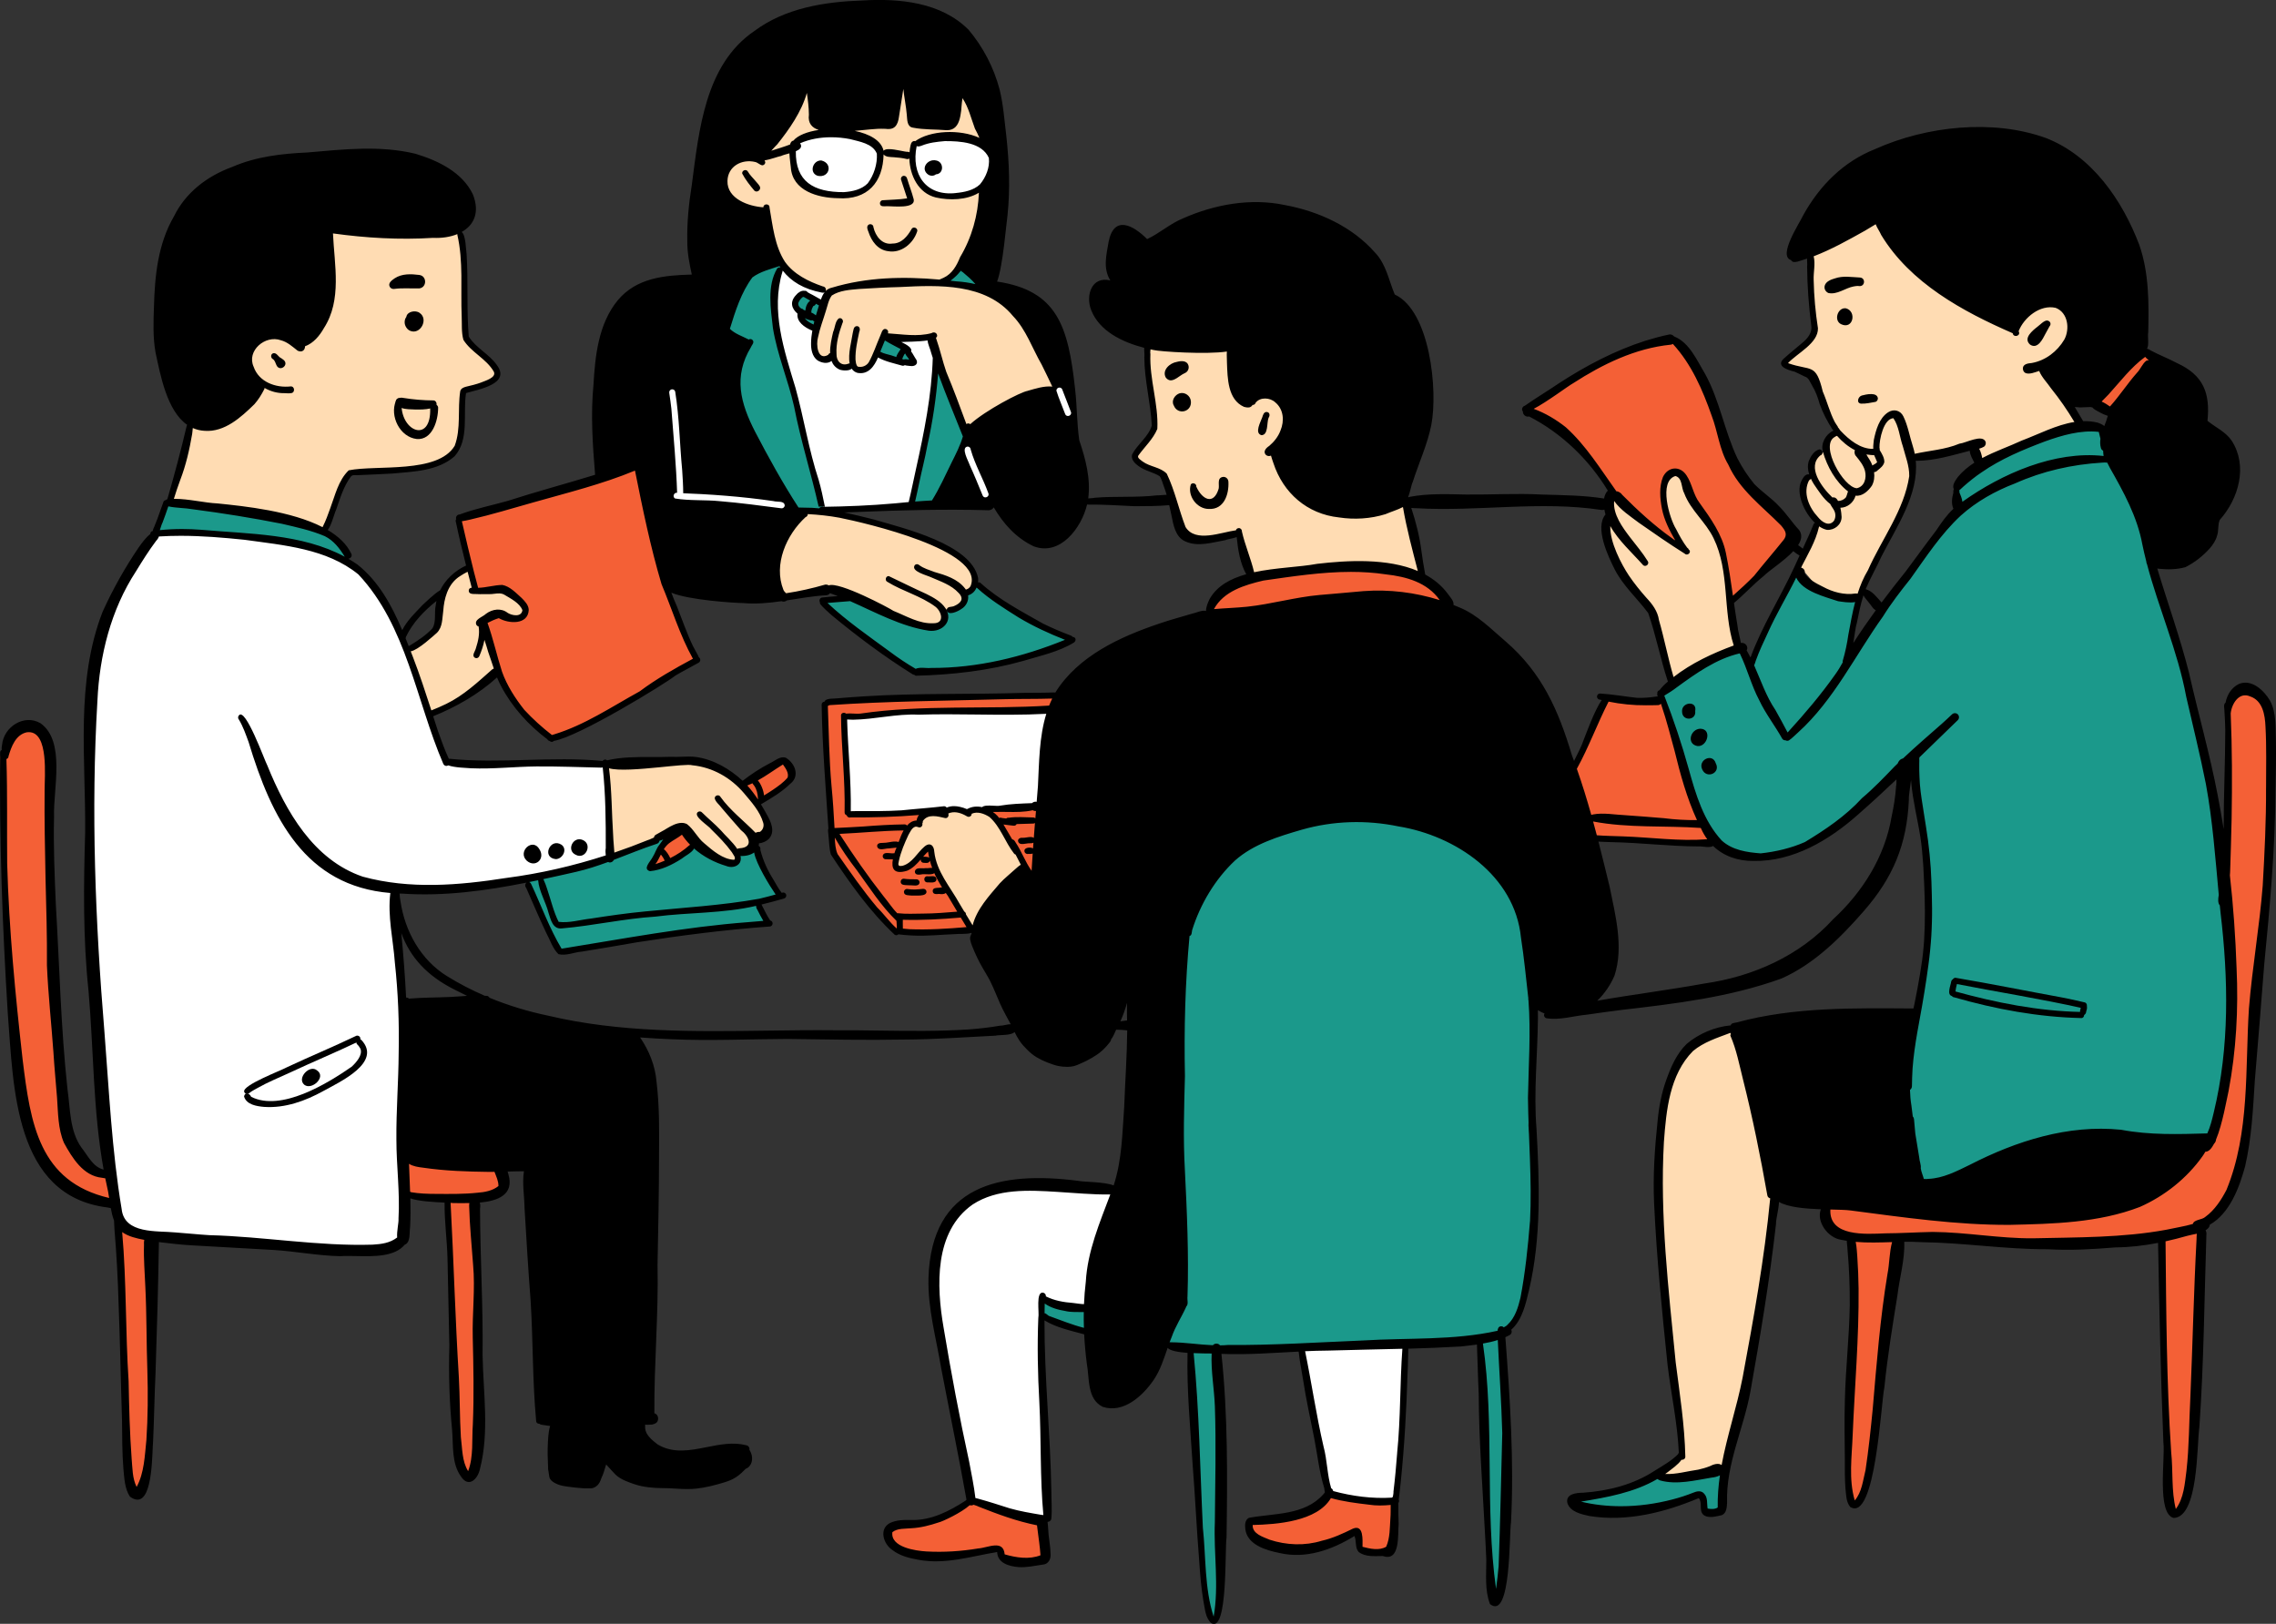 <?xml version="1.0" encoding="UTF-8"?>
<svg id="_レイヤー_2" data-name="レイヤー 2" xmlns="http://www.w3.org/2000/svg" viewBox="0 0 989.1 705.75">
  <rect x="0" y="0" width="989.1" height="705.75" fill="#333333" stroke="none"/>
  <defs>
    <style>
      .cls-1 {
        fill: #1b998b;
      }

      .cls-2 {
        fill: #fff;
      }

      .cls-3 {
        fill: #ffdcb3;
      }

      .cls-4 {
        fill: #f46036;
      }
    </style>
  </defs>
  <g id="line">
    <g>
      <g id="_丸テーブルで話す人たち" data-name="丸テーブルで話す人たち">
        <g id="_オレンジ" data-name="オレンジ">
          <path class="cls-4" d="M452.18,661.42l-29.58-8.83-13.67,7.5-22.5,4,1.33,6.67c2.44,1.33,6.19,3.07,11,4.17,6.42,1.46,11.53,1.03,19.17.33,4.06-.37,9.55-1.07,16-2.5.78,1.78,1.56,3.56,2.33,5.33h18.67l-2.75-16.67Z"/>
          <path class="cls-4" d="M577.05,649.13c3.88.97,8.37,1.84,13.38,2.38,5.91.63,11.23.66,15.77.42-.76,7.69-1.51,15.39-2.27,23.08-4.08-.5-8.17-1-12.25-1.5-.71-2.54-1.42-5.08-2.12-7.62-6.54,2.46-13.08,4.93-19.62,7.39-3.84.56-11.48,1.08-19.25-2.89-3.36-1.72-9.07-5.46-8.38-7.75.81-2.66,9.32-.19,19.38-3.5,6.97-2.29,12.01-6.48,15.38-10Z"/>
          <path class="cls-4" d="M557.34,263.04c17.49-2.06,24.01-4,36.5-4.49,7.86-.3,19.28-.07,33.33,2.67-2.5-2.87-6.48-6.79-12.2-10.02-4.18-2.36-12.31-6.06-47.3-3.14-25.44,2.12-33.37,5.09-38.17,11.67-1.57,2.16-2.47,4.25-3,5.74,7-.27,17.74-.87,30.83-2.42Z"/>
          <path class="cls-4" d="M175.86,520.28l-.54-16.77,43.94,3.5c-.08,3.47-.17,6.94-.25,10.42-3.92,1.11-7.83,2.22-11.75,3.33l.5,104.5c-1.33,11.64-2.75,17.48-4.25,17.5-1.61.02-3.32-6.68-5.12-20.12-1.46-33.79-2.92-67.58-4.38-101.37-6.05-.32-12.1-.65-18.15-.97Z"/>
          <path class="cls-4" d="M66.64,537.52l-1.54,87.61c-1.17,10-3.27,24.7-5.67,24.67-2.32-.03-4.03-13.77-5-23.83l-3-93.67,15.21,5.22Z"/>
          <path class="cls-4" d="M48.03,511.84c.86,3.85,1.71,7.69,2.57,11.54-3.92-.37-15.24-1.96-25.49-11.01-11.4-10.08-13.93-22.74-14.53-26.42-2.27-22.17-4.54-44.34-6.8-66.51-1.24-30.1-2.48-60.21-3.72-90.31,2.97-8.72,8.47-14.78,12.72-14.33,4.89.52,10.24,9.91,8.67,23.33.44,28.22.89,56.44,1.33,84.67l5.67,68.67c.11,1.51.9,10.23,8.33,16,4.43,3.44,9.1,4.18,11.27,4.37Z"/>
          <polygon class="cls-4" points="324.09 341.04 341.02 330.51 344.36 338.35 329.44 348.68 324.09 341.04"/>
          <polygon class="cls-4" points="297.02 360.96 302.15 367.84 290.27 375.29 282.15 377.59 286.85 368.72 297.02 360.96"/>
          <path class="cls-4" d="M199.57,225.18c25.78-7.51,51.55-15.03,77.33-22.54,2.15,13.88,5.58,29.84,11.12,47.12,4.34,13.53,9.24,25.58,14.12,36.08-9.37,7.06-20.6,14.55-33.75,21.67-10.1,5.46-19.72,9.83-28.54,13.33-3.23-2.18-7.05-5.18-10.88-9.25-5.19-5.52-8.52-11.04-10.62-15.25-2.84-8.82-5.68-17.64-8.51-26.46l4.95-3.25c.85.24,2.08.57,3.57.94,4.88,1.21,5.9,1.13,6.74.9,1.11-.31,3.11-1.21,3.53-2.63.73-2.46-3.31-6.43-10.12-9.75l-11.62.25c-2.44-10.39-4.88-20.77-7.31-31.16Z"/>
          <path class="cls-4" d="M430.3,352.14c6.96-.31,13.93-.63,20.89-.94-.84,10.01-1.68,20.01-2.52,30.02-6.12-9.69-12.25-19.39-18.37-29.08Z"/>
          <path class="cls-4" d="M422.39,404.26c-3.09-4.39-6.25-9.3-9.36-14.74-2.61-4.58-4.88-8.99-6.84-13.17-.87-2.62-1.74-5.25-2.62-7.87-2.55,2.66-4.84,4.71-6.57,6.16-3.18,2.67-4.4,3.27-5.58,2.97-1.64-.43-2.46-2.43-2.78-3.38,1.57-3.47,2.5-6.38,3.08-8.43.61-2.19.82-3.46,1.88-4.83,1.65-2.13,4.19-2.94,6.04-3.28-.08-.4-.23-1.44.28-2.58.74-1.65,2.28-2.21,2.56-2.31-6.93.62-14.29,1.03-22.04,1.13-3.81.05-7.52.02-11.12-.07-.96-14.18-1.92-28.36-2.88-42.54,15.1-1,30.7-1.76,46.77-2.25,14.76-.45,29.13-.64,43.1-.6,1.04-2.12,2.09-4.24,3.13-6.35-16.82.24-34,.67-51.5,1.33-16.78.63-33.25,1.44-49.38,2.42.97,18.37,1.94,36.74,2.92,55.11.06,3.12.12,6.24.19,9.37,3.37,5.2,7.22,10.68,11.62,16.31,5.59,7.15,11.18,13.41,16.48,18.83,5.74.02,11.71-.08,17.9-.33,5.07-.21,9.98-.51,14.74-.88Z"/>
          <polygon class="cls-4" points="910.34 175.44 918.09 179.39 936.34 156.14 930.59 150.35 910.34 175.44"/>
          <path class="cls-4" d="M793.9,523.51c-.18,1.23-.52,4.59,1.36,8.07,2.83,5.27,8.37,6.46,9.18,6.62,1,11.63,1.64,24.04,1.74,37.14.18,23.16-1.36,44.37-3.75,63.25.22,3.74,1,14.8,3.48,15.06,2.79.29,6.25-13.33,6.99-16.31,1.73-20.51,3.87-41.58,6.5-63.17,1.48-12.2,3.08-24.19,4.77-35.97,3.81-.6,9.84-1.34,17.23-1.36,13.93-.03,24.21,2.53,27,3.17,10.91,2.49,31.04,3.67,71.5-2.33l1.5,101.33c1.22,12.7,2.72,19.09,4.5,19.17,1.94.09,4.22-7.3,6.83-22.17,1.22-33.78,2.44-67.56,3.67-101.33,3.74-3.07,10.15-9.19,14.58-18.98,3.39-7.49,4.33-14.27,4.58-18.69,1.25-9.65,2.29-19.89,3-30.67.57-8.67.89-17.01,1-25,.43-5.48,1.09-13.63,2-23.5,2-21.67,3.66-35.01,4.39-42.01,1.53-14.61,2.57-35.81.11-63.74,1.18-6.59-3.71-11.99-8.5-12-3.98,0-8.14,3.71-8.75,9-.46,23.58-.91,47.17-1.37,70.75,2.35,29.84,1.87,54.51.87,72.25-1.62,28.8-4.58,38.78-10.5,47.75-11.2,16.99-28.85,24.06-38.42,27-12.98,2.26-28.61,4.01-46.33,4-16.36,0-30.91-1.5-43.17-3.5-12-1.28-24-2.56-36-3.83Z"/>
          <path class="cls-4" d="M744.69,366.76c-17.45-.58-34.9-1.15-52.35-1.73-.65-3.28-1.4-6.67-2.27-10.15-1.83-7.33-3.95-14.09-6.17-20.27,4.61-10.29,9.22-20.57,13.83-30.86,3.5.76,7.84,1.41,12.85,1.5,4.59.09,8.63-.32,11.96-.86,5.55,17.53,11.1,35.05,16.64,52.58,1.84,3.26,3.68,6.52,5.53,9.78Z"/>
        </g>
        <g id="_白" data-name="白">
          <path class="cls-2" d="M454.93,659.55c-4.54-.09-10.54-.64-17.33-2.5-6.61-1.81-11.93-4.31-15.83-6.5-4.67-25.75-9.33-51.5-14-77.25-1.1-4.91-2.08-11.59-1.75-19.5.3-7.17,1.59-13.2,2.92-17.75,1.5-3.06,5.21-9.61,12.83-14.75,7.87-5.31,15.6-6.22,19-6.42,14.52.91,29.05,1.82,43.57,2.73-3.75,7.43-7.87,17.55-10.32,30.02-1.55,7.88-2.11,15.03-2.19,21.11-6.3-1.34-12.6-2.68-18.89-4.02.67,31.61,1.33,63.22,2,94.83Z"/>
          <path class="cls-2" d="M565.01,586.2l46.67-1.48-5.48,67.22c-4.54.24-9.86.21-15.77-.42-5.01-.54-9.49-1.41-13.38-2.38l-12.04-62.93Z"/>
          <path class="cls-2" d="M171.6,388.13c2.17,20.4,2.94,37.01,3.25,48.25.54,19.73-.16,29.92.25,56,.25,15.98.78,28.96,1.17,37.19.38,2.47.9,8.06-2.42,11.06-2.24,2.02-5.27,2.02-6.5,2-14.64-.22-21.97-.33-50.01-2.35-11.56-.84-42.2-1.57-55.75-3.29-1.35-.17-4.64-.63-7.24-3.11-3.47-3.32-3.64-8.3-3.75-10.5-.37-7.64-1.81-18.25-4.53-33.26-3.48-32.16-6-66.83-6.97-103.74-.76-28.92-.5-56.47.5-82.5.08-8.18,1.09-19.18,5-31.5,6.42-20.26,17.47-34.07,24.52-41.56,5.98.12,12.14.38,18.48.81,15.9,1.07,30.69,3.03,44.25,5.5,4.94,1.05,13.59,3.59,22.25,10.25,11.26,8.66,16.13,19.37,18,24.25,7.32,19.67,14.63,39.35,21.95,59.02,3.48.68,8.89,1.58,15.55,1.98,11.24.68,17.63-.54,28.25-1,6.15-.27,15.14-.34,26.25.75l1.5,40c-14.37,4.81-31.72,9.42-51.65,12.41-15.56,2.33-29.81,3.23-42.35,3.34Z"/>
          <path class="cls-2" d="M346.15,62.93c3.47-5.44,11.79-4.81,18.31-4.31,6.56.5,14.56,1.11,17.25,6.9,2.55,5.49-.95,12.92-5.75,16.53-4.98,3.75-10.89,3.05-14.52,2.61-3.3-.4-7.89-.95-11.6-4.55-4.34-4.22-6.94-12.1-3.69-17.19Z"/>
          <path class="cls-2" d="M397.12,63.74c.49-.81,1.76-2.33,8.68-3.42,4.55-.72,6.83-1.08,9.81-.68,3.22.43,12.14,1.61,14.62,8.47,1.91,5.29-.87,11.54-5,14.62-3.15,2.36-6.56,2.49-9.94,2.62-3.69.15-8.48.34-12.63-2.87-4.79-3.7-5.49-9.41-6.03-13.83-.37-3.04.04-4.18.49-4.93Z"/>
          <path class="cls-1" d="M368.13,260.14c-3.42.38-6.85.75-10.27,1.12,4.66,4.67,10.03,9.58,16.17,14.5,8.42,6.75,16.56,12.13,23.92,16.42,9.76.11,22.18-.63,36.23-3.71,12.51-2.74,23.02-6.61,31.27-10.29-6.98-2.9-14.94-6.78-23.33-12-6.78-4.22-12.62-8.55-17.56-12.62-.35.66-1.05,1.77-2.31,2.75-1.16.9-2.3,1.31-3,1.5.04.85-.02,2.57-1.06,4.25-2.26,3.66-6.96,3.63-7.25,3.62.08.31.73,3.13-1.11,5.31-1.67,1.97-4.68,2.59-7.32,1.38-11.45-4.08-22.9-8.15-34.36-12.23Z"/>
          <path class="cls-2" d="M340.28,114.21c.84,1.76,3.03,5.74,7.66,8.75,5.19,3.37,10.34,3.47,12.25,3.42-.92,1.88-1.83,3.76-2.75,5.64-2.52-2.16-4.83-3.41-6.46-4.14-1.22-.55-1.94-.75-2.75-.58-1.9.4-3.7,2.76-3.25,5.08.33,1.72,1.75,2.65,2.1,2.88.03.84.19,1.93.73,3.06,1.72,3.65,5.77,4.6,6.42,4.75l-.35,9.95c.05.14.94,2.57,3.45,3.11,2.11.46,3.71-.76,3.92-.93.47,2.19,2.06,3.94,4.14,4.52,2.63.73,4.75-.76,5.02-.96.17.29,1.04,1.7,2.81,2.12,1.6.38,3.33-.2,4.48-1.5,1.13-1.91,2.26-3.81,3.39-5.72l9.62,3.7h6.95l-3.29-5.77-4.4-3.61c4.39-.28,8.78-.56,13.17-.84,1,2.86,2,5.71,3,8.57-.47,7.83-1.3,16.23-2.62,25.1-2.15,14.36-5.21,27.27-8.55,38.55-12.28.82-24.55,1.64-36.83,2.45-8.57-31.77-14.87-56.33-18.71-70.23-1.04-3.78-3.29-11.8-2.44-22.3.52-6.45,2.04-11.66,3.25-15.08Z"/>
          <path class="cls-2" d="M367.25,311.97c9.49-.85,19.22-1.56,29.17-2.12,20.84-1.18,40.83-1.58,59.87-1.4-.57,1.95-1.33,4.77-1.98,8.2-.95,5.04-1.2,8.86-1.46,13.45-.33,5.87-.66,12.53-.93,19.87-7.61.66-15.22,1.32-22.83,1.98-.66-.32-2.74-1.21-5.29-.61-1.6.38-2.71,1.18-3.28,1.67-.62-.47-2.34-1.66-4.84-1.79-2.77-.15-4.75,1.08-5.38,1.5-1.26-.26-2.78-.47-4.5-.5-2.57-.04-4.74.33-6.38.75-10.04.29-20.08.58-30.12.88-.68-13.96-1.36-27.92-2.04-41.87Z"/>
          <path class="cls-4" d="M730.17,237.05c-4.3-2.16-9.19-5-14.28-8.72-6.66-4.87-11.83-9.91-15.72-14.28-2.81-5.73-7.74-14.03-16.06-22.08-6.97-6.74-13.96-11.02-19.17-13.67,6.5-6.18,16.89-14.61,31.5-21.17,12.1-5.44,23.1-7.8,31.17-8.88,3.51,3.66,8.82,9.83,13.33,18.55,8.92,17.21,4.31,24.13,13.71,36.32,5.03,6.52,8.68,7.57,17.29,18.84,3.47,4.54,6.03,8.49,7.67,11.17-9.1,9.94-18.2,19.88-27.3,29.82-.77-5.58-1.54-11.16-2.32-16.74-.78-7.54-3.19-12.58-5.31-15.83-3.82-5.86-6.66-5.85-9.07-11.59-2.58-6.15-1.16-10.57-4.51-12.5-1.82-1.05-4.37-.98-5.99.17-.93.66-2.63,2.43-2.07,9.49.36,4.5,1.71,12.03,7.13,21.1Z"/>
        </g>
        <g id="_緑" data-name="緑">
          <path class="cls-1" d="M515.35,407.76c1.65-7.39,5.89-21.19,17.74-32.76,19.69-19.22,46.12-18.37,58.51-17.96,12.81.42,34.78,1.13,52.92,17.56,25.81,23.38,22.5,59.26,22,63.83-.77,16.97-1.55,33.94-2.32,50.91,1.62,10.93,2.69,24.5,1.82,40-.73,12.99-2.66,24.39-4.88,33.87.07,1.79-.03,5.46-2,9.5-1.85,3.79-4.46,6.06-5.88,7.12,1.13,19.91,1.7,40.99,1.5,63.12-.15,16.06-.69,31.54-1.55,46.4-1.52,2.82-3.04,5.65-4.56,8.47-2.13-38.48-4.26-76.97-6.39-115.45-37.67,1.3-75.33,2.61-113,3.91.17,37.5.33,75,.5,112.5-.89,1.89-1.78,3.78-2.67,5.67-.89-2.06-1.78-4.11-2.67-6.17-2.49-37.86-4.98-75.72-7.47-113.58-3.09-.03-6.19-.05-9.28-.08.6-2.33,1.37-4.85,2.38-7.5,1.63-4.3,3.49-7.98,5.29-11.04-.12-6.01-.31-15.07-.58-26.08-.58-23.35-1.13-40.02-1.25-43.75-.53-17.12-.53-44.34,1.83-88.5Z"/>
          <polygon class="cls-1" points="471.72 578.67 453.09 572.41 452.93 564.72 471.82 568.74 471.72 578.67"/>
          <path class="cls-1" d="M72.6,218.55l38.83,3.83c5.22,1.22,10.44,2.44,15.67,3.67,2.89.26,10.2,1.33,16.83,7,4.07,3.48,6.3,7.35,7.48,9.83-10.77-3.84-24.31-7.67-40.19-10-16.93-2.48-31.86-2.57-43.78-1.82l5.17-12.5Z"/>
          <path class="cls-1" d="M339.4,389.8c-2.29-2.69-5.08-6.55-7.38-11.62-1.65-3.65-2.64-7.03-3.25-9.82-2.54.94-5.09,1.89-7.63,2.83.29,1.66.09,2.82-.59,3.49-1.99,1.95-8.13-.33-18.4-6.83l-10,6.27-10,3.48,4.7-8.87,2.02-5.27-4.04,1.55c-6.37,2.78-13.36,5.51-20.94,8.05-8.18,2.74-15.98,4.89-23.27,6.58-4.04.87-8.08,1.74-12.12,2.61l14.76,31.56c16.53-3.3,34.31-6.21,53.25-8.46,12.89-1.53,25.3-2.62,37.19-3.37-1.35-3.39-2.7-6.79-4.05-10.18,3.35-.63,6.6-1.29,9.74-1.99Z"/>
          <path class="cls-1" d="M357.44,132.01l-7.94-4.58c-.28.04-2.32.38-3.44,2.29-1.36,2.31-.06,4.72,0,4.82l2.38,1.64-.62,2.13c.56.77,1.4,1.76,2.62,2.71,1.43,1.11,2.82,1.71,3.79,2.04,1.07-3.68,2.14-7.37,3.21-11.05Z"/>
          <polygon class="cls-1" points="381.11 153.65 384.32 146.51 394.4 151.58 396.48 157.06 390.73 157.35 381.11 153.65"/>
          <path class="cls-1" d="M340.28,114.21c-1.06,2.84-2.12,5.68-3.18,8.52-.56,5.39-.89,13.66,1.04,23.42,1.17,5.89,2.38,8.4,4.69,16.33,3.31,11.35,3.71,16.05,6.17,27,1.76,7.83,4.58,18.91,9.17,32.33-4.11.03-8.22.06-12.33.08-5.72-9.27-14.09-23.49-21.5-38.92-1.68-3.5-4.02-8.54-4-15.33.02-8.3,3.54-14.82,6-18.5-3.67-2-7.33-4-11-6,.72-2.42,1.89-5.98,3.67-10.17,2.9-6.82,4.34-10.23,7.5-13.17,1.67-1.55,5.89-4.91,13.78-5.6Z"/>
          <path class="cls-1" d="M407.38,159.36c-1.23,9.06-2.68,18.44-4.41,28.11-1.98,11.07-4.16,21.67-6.48,31.78h9.74c2.49-3.94,5.05-8.38,7.51-13.31,2.93-5.86,5.24-11.43,7.06-16.5-4.47-10.03-8.95-20.06-13.42-30.08Z"/>
          <path class="cls-1" d="M417.8,116.56c-2.36,2.06-4.72,4.11-7.08,6.17l15.67,2.33c-.99-1.89-2.77-4.6-5.83-6.83-.95-.69-1.88-1.24-2.75-1.67Z"/>
          <path class="cls-1" d="M720.71,641.21c2.97.69,6.75,1.26,11.12,1.18,8.07-.15,14.43-2.45,18.3-4.24-.92,2.3-1.88,5.34-2.43,8.99-.59,3.91-.51,7.3-.27,9.88-.51.28-1.37.65-2.48.75-1.74.15-3.07-.45-3.62-.75-.08-.65-.19-1.6-.38-2.75-.65-4.17-1.11-4.58-1.38-4.75-1.41-.9-3.95.83-4.38,1.12-6.85,2.74-16.94,5.77-29.25,5.75-12.06-.02-23.35-2.98-23.25-4.5.08-1.29,8.23-.63,20.12-3.75,7.79-2.04,13.88-4.84,17.88-6.93Z"/>
          <path class="cls-1" d="M721.8,302.14c3.72-3.62,8.88-7.95,15.62-11.91,7.63-4.49,14.75-7.01,20.15-8.47,1.01,2.27,2.01,4.54,3.02,6.81,6.61-13.17,13.22-26.33,19.83-39.5,1.61,2.09,5.44,6.47,12,9.17,6.93,2.85,13.07,2.24,15.67,1.83l-5.12,24.63c16.22-21.36,32.45-42.71,48.67-64.07-.46-3.33-.92-6.65-1.38-9.98,7.32-6.51,21.04-16.83,40.86-21.51,8.6-2.03,16.36-2.53,22.68-2.41.88,4.12,1.75,8.25,2.62,12.37,1.68,2.42,4.08,6.09,6.58,10.75,8.13,15.16,10.04,27.31,13.33,40.67,3.99,16.18,6.1,18.33,11.67,36.33,10.97,35.52,15.26,67.67,17.67,86.33,4.91,38.05,7.66,60.73,2.67,91.33-2.06,12.65-4.85,22.96-7,30-6.91-.36-17.04-.83-29.32-1.19-16.4-.48-24.61-.72-27.01-.47-22.75,2.35-47.65,14.56-54.67,18-6.82,3.34-12.08,6.35-15.95,4.04-3.14-1.88-3.6-6.2-4.72-23.37-.92-14.05-1.37-21.08-1.33-22.67.37-14.75,3.55-23.47,6-34,7.96-34.27,2.81-64.66.67-77.33-1.84-10.87-4.25-19.63-6-25.33-5.97,6.23-13.12,12.96-21.58,19.71-7.66,6.11-15.05,11.16-21.83,15.33-1.62,1.02-14.96,9.15-30,3.5-9.73-3.66-14.77-11.06-16.42-13.74-5.79-18.28-11.57-36.56-17.36-54.84Z"/>
        </g>
        <g id="_肌色" data-name="肌色">
          <path class="cls-3" d="M422.39,404.26c-4.17-6.67-8.33-13.33-12.5-20-1.23-2.04-2.59-4.68-3.7-7.92-1-2.91-1.55-5.56-1.85-7.75l-8.81,7.25c-1.59,2.36-4.35,2.83-5.77,1.75-1.36-1.04-1.13-3.23-1.12-3.38l7.62-15.87,3.36-.66c.25-.72.98-2.54,2.86-3.74,2.27-1.46,5.32-1.44,7.91,0,.72-.55,2.03-1.41,3.88-1.79,3.02-.62,5.45.47,6.25.87,1.03-.44,3.17-1.18,5.88-.87,3.95.45,6.41,2.84,7.12,3.58,3.92,7.14,7.83,14.29,11.75,21.43-3.62,2.65-7.96,6.31-12.25,11.23-5.04,5.78-8.41,11.42-10.62,15.87Z"/>
          <path class="cls-3" d="M610.29,218.47c2.38,10.58,4.76,21.16,7.14,31.74-4.85-1.67-12.17-3.73-21.25-4.5-4.63-.39-9.51-.44-23,.83-7.61.72-17.86,1.84-30.08,3.67-1.72-6.22-3.44-12.44-5.17-18.67-2.63,1.26-7.15,2.96-12.92,3-3.13.02-5.8-.46-7.85-1-1.01-1-2.58-2.73-3.98-5.17-2.47-4.28-2.47-7.33-4.33-13-.66-2.02-1.79-5.06-3.67-8.67-1.65-.79-3.81-1.86-6.33-3.17-4.78-2.48-5.76-3.21-6-4.33-.35-1.66,1.16-3,3.17-5.5,1.75-2.18,3.96-5.34,6-9.67-1.03-5.13-1.94-10.79-2.58-16.92-.64-6.06-.93-11.73-.99-16.92,3.85.78,8.11,1.44,12.74,1.83,8.51.73,16.11.41,22.46-.32-.13,2.93-.04,6.6.65,10.74.79,4.72,2.13,8.63,3.38,11.58.73.6,1.89,1.36,3.37,1.51,3.5.36,5-3.02,8.13-3.34,3.7-.38,7.99,3.66,9.33,8,1.56,5.04-.73,10.94-5.79,14.33.41,2.15,3.75,18.06,18.95,26.17,12.01,6.4,26.86,5.5,38.61-2.24Z"/>
          <path class="cls-3" d="M304.1,331.39c3.79,1.13,10.6,3.71,17.21,9.66,6.3,5.66,9.55,11.8,11.12,15.37,1.53,1.51,1.7,3.89.5,5.5-1.06,1.41-2.99,1.99-4.75,1.38.85,2.01.4,4.35-1.12,5.88-1.6,1.59-4.07,2-6.12,1,.68,2.73.24,3.93-.38,4.5-2.41,2.25-10.73-2.06-16-6.87-3.09-2.83-5.08-5.77-6.31-7.94l-32.65,12.52c-.9-13.37-1.79-26.74-2.69-40.11l41.19-.88Z"/>
          <path class="cls-3" d="M176.24,282.88l10.33,27.69c4.26-1.39,10.06-3.76,16.18-7.94,5.99-4.08,10.25-8.49,13.08-11.89l-6-20.86c1.02-1.31,2.69-3.03,4.95-3.25,2.96-.29,4.3,2.24,7.8,2.25,2.49.01,5.53-1.26,6.04-3.04.72-2.5-3.39-6.43-10.12-9.75-3.88.08-7.75.17-11.62.25-.79-3.42-1.58-6.83-2.38-10.25-7.77,3.39-10.14,7.67-11,9.88-.65,1.66-1.1,4.23-2,9.38-.52,2.94-.88,5.38-1.11,7.04-4.72,3.5-9.44,7-14.16,10.5Z"/>
          <path class="cls-3" d="M73.68,218.63c3.12-11.11,6.24-22.22,9.36-33.33,1.58.53,3.97,1.13,6.87,1.03,8.29-.28,14.14-6.01,17.77-9.57,2.09-2.05,4.93-5.27,7.5-9.88-3.89-1.74-6.51-5.31-6.75-9.25-.33-5.32,3.78-9.46,7.89-10.89,4.99-1.75,10.85.2,14.24,4.89,2.54-1.82,7.86-6.15,11.38-13.75,3.55-7.68,3.37-14.59,3.09-17.71-.41-6.68-.81-13.36-1.22-20.04,13.43,1.96,28.54,2.97,45,2.12,3.69-.19,7.29-.47,10.79-.81.33,1.53.8,3.91,1.19,6.85,1.23,9.15.5,14.53.64,24.33.05,3.29.21,8.11.75,14,4.21,3.96,8.42,7.92,12.62,11.88.3.36,1.24,1.58,1.25,3.38.01,1.33-.49,2.32-.75,2.75-4.67,1.96-9.33,3.92-14,5.88-.07,5.62-.52,11.84-1.62,18.5-.37,2.24-.79,4.39-1.25,6.46-1.15,1.2-2.93,2.85-5.38,4.38-6.09,3.79-11.73,3.95-21.12,4.63-4.72.34-11.76.91-20.58,1.87-3.47,8.16-6.94,16.32-10.41,24.48-8.89-2.38-18.41-4.61-28.52-6.56-13.76-2.66-26.74-4.45-38.75-5.62Z"/>
          <path class="cls-3" d="M351.15,221.89c-2.2,1.33-8.88,5.76-12.22,14.57-4.24,11.18.1,20.97.96,22.81,6.74-1.29,13.49-2.58,20.23-3.88,13.34,5.61,26.69,11.22,40.03,16.83,3.59,2.4,7.99,1.44,9.66-1.23,1.15-1.84.97-4.43-.32-6.6,4.51,1.55,8.6-.08,9.62-2.68.75-1.9-.29-3.96-.66-4.6.51.03,2.69.11,4.1-1.41,1.29-1.39,1.14-3.29,1.06-4.36-.48-6.24-9.22-11.81-10.52-12.62-4.61-2.21-9.59-4.35-14.93-6.33-17.36-6.44-33.5-9.33-47-10.5Z"/>
          <path class="cls-3" d="M332.75,90.78c.41,2.31,1.1,5.64,2.25,9.58,1.67,5.71,3.22,11.01,6.23,15.32,1.63,2.34,6.61,8.58,18.27,11.47-1.95,7.57-3.89,15.14-5.84,22.71-.55,2.67.78,5.21,2.92,6.04,2.31.9,4.5-.6,4.67-.72.16.39,1.22,2.82,4,3.81,2.56.91,4.74-.05,5.17-.25.25.26,1.65,1.71,3.92,1.75,2.51.04,4.04-1.67,4.25-1.92,1.94-4.31,3.89-8.61,5.83-12.92,3.18.53,6.91.94,11.08,1,3.82.05,7.27-.2,10.25-.58,1.43,5.64,3.11,11.54,5.08,17.67,2.78,8.63,5.8,16.6,8.88,23.88,4.69-3.86,11.04-8.38,19.12-12.38,7.33-3.63,14.1-5.85,19.62-7.25-4.24-9.08-8.21-16.42-11.25-21.75-5.55-9.74-7.57-11.97-9.88-13.88-5.6-4.62-12.11-6.59-16.85-8.03-4.29-1.3-7.98-1.95-10.56-2.31,1.91-1.1,4.62-2.95,7.08-5.92,2.08-2.51,3.92-5.73,6-13.83,1.24-4.81,2.6-11.49,3.19-19.69-1.84,1.1-7.19,3.98-14.21,3.12-2.26-.27-8.04-.98-12.35-5.94-3.91-4.5-4.2-9.72-4.23-11.35-3.86-.56-7.72-1.11-11.57-1.67-.05,1.68-.45,8.23-5.59,13.04-2.99,2.79-6.2,3.7-7.92,4.17-6.48,1.75-15.99,1.02-21.67-5.42-.72-.82-5.7-6.46-3.92-12.25,1.02-3.3,3.74-5.07,5.33-6.11,9.81-6.38,22.74-1.18,24.42-.48,2.52,1.05,5.91,2.86,9.38,6.04,3.99.22,7.97.44,11.96.67.39-1.28.78-2.56,1.17-3.83,3.2-1.19,7.4-2.4,12.41-2.95,7.33-.81,13.46.11,17.59,1.08-.73-3.41-2.04-7.84-4.5-12.62-1.82-3.54-3.83-6.4-5.62-8.62.26.79.58,1.95.75,3.38.41,3.46.08,9.92-3.62,12.12-1.09.65-1.67.45-8.12-.12-8.37-.75-9.61-.62-10.66-1.89-1.3-1.58-.51-3.12-.84-8.48-.21-3.39-.73-6.13-1.12-7.88-.86,1.82-2.03,4.59-2.88,8.12-1.48,6.18-.38,7.96-2,9.88-2.51,2.96-6.29.01-17.24.86-7.58.59-12.22,2.51-15.76-.49-1.05-.89-1.66-1.92-2-2.62l-2.62-13.68c-1.83,4.03-4.03,8.34-6.69,12.82-4.37,7.38-8.99,13.55-13.29,18.59-3.65-1.69-7.9-1.31-11,1.04-3.54,2.68-5.04,7.5-3.68,11.28,1.1,3.04,3.73,4.52,6.02,5.8,4.3,2.42,8.48,2.63,10.67,2.58Z"/>
          <path class="cls-3" d="M756,446.85c1.38,6.46,2.74,12.93,4.1,19.43,3.93,18.77,7.72,37.43,11.4,55.99-2.18,16.63-4.89,33.99-8.25,52-4.15,22.28-8.88,43.3-13.92,63-3.7,1.51-8.82,3.17-15.08,3.92-5.32.64-9.95.44-13.54.03,3.56-3.36,7.11-6.71,10.67-10.07-3.19-21.04-5.9-43.37-7.88-66.87-1.31-15.64-2.22-30.79-2.79-45.42-.34-15.92,1.08-28.88,2.54-38.08,2.03-12.81,3.94-17.05,6.5-20.5,7.71-10.4,20.65-12.76,26.25-13.42Z"/>
          <path class="cls-3" d="M726.29,297.18l-6.72-25.17c-1.3-3.02-3.42-7.46-6.65-12.45-4.1-6.34-6.64-8.41-9.25-12.5-2.69-4.23-5.6-10.84-5.95-21,.73-.5,1.47-1,2.2-1.5-.34-.93-.67-2.12-.8-3.52-.3-3.09.48-5.59,1.05-6.98,2.62,2.94,5.68,6.04,9.25,9.12,7.35,6.36,14.62,10.79,20.75,13.87-4.92-7.5-6.38-14.07-6.88-17.92-.89-6.79.63-9.49,1.75-10.83.45-.54,2.42-2.75,4.31-2.33,2.25.5,2.75,4.34,3.92,7.96,3.04,9.4,7.93,8.86,12.84,19.21,2.07,4.37,2.79,7.81,4.18,14.54,1.48,7.14,1.97,13.27,2.12,17.77.99,5.64,1.99,11.28,2.98,16.91-4.4,1.07-10.02,2.88-16.11,6.06-5.46,2.86-9.78,6.02-13,8.75Z"/>
          <path class="cls-3" d="M782.65,246.73l9.77,11.49,15.67,1.83c2.65-6.15,5.31-12.31,7.96-18.46,4.5-8.39,9-16.78,13.5-25.17.53-1.82,1-3.89,1.33-6.17.64-4.38.57-8.25.26-11.35,3.16-.43,6.47-.97,9.9-1.65,5.97-1.19,11.45-2.65,16.41-4.21.86,2.96,1.73,5.92,2.59,8.87,6.94-3.32,14.39-6.63,22.33-9.83,7.32-2.95,14.39-5.55,21.17-7.83-1.73-3.32-3.77-6.85-6.17-10.5-3.76-5.72-7.64-10.56-11.27-14.58,1.18-.39,10.25-3.52,12.77-12.08.28-.94,2.55-9.08-2.17-13-4.16-3.46-10.57-.99-11.83-.5-6.2,2.39-8.77,8-9.33,9.33-8.47-2.8-21.54-8.26-34.83-19.06-12.8-10.39-20.67-21.57-25.17-29.11-4.32,2.86-9.32,5.83-15,8.67-4.97,2.48-9.69,4.47-14.04,6.09-.1,5.68,0,11.78.37,18.25.36,6.21.95,12.06,1.67,17.5-4.23,4.16-8.45,8.33-12.68,12.49,3.86,1.56,7.73,3.12,11.59,4.68,1.03,4.18,2.57,9.07,4.92,14.33,1.86,4.17,3.87,7.78,5.79,10.83-.7.29-2.68,1.21-4.06,3.44-1.47,2.37-1.32,4.71-1.25,5.44-.52.12-3.5.88-5.25,3.88-1.82,3.11-.9,6.2-.75,6.69-.82.5-1.74,1.25-2.44,2.38-2.56,4.08.19,9.18.38,9.5,1.72,2.91,3.44,5.81,5.17,8.72l-7.31,19.1Z"/>
        </g>
      </g>
      <g>
        <path d="M182.34,135.98c4.1,2.74.25,9.82-4.23,7.74-.89-.42-1.48-1.14-1.89-2.02-.58-1.24-.48-2.86.36-3.95.33-2.4,4.02-3.07,5.77-1.77Z"/>
        <path d="M182.25,119.51c3.32.44,3.33,5.39,0,5.83-3.61.1-7.5-.26-11.01.24-.73.07-1.45-.24-1.83-.89-.95-1.64.91-2.89,2.09-3.72,3.21-2.11,7.12-1.92,10.74-1.47Z"/>
        <path d="M188.43,174.03c.99.11,1.45,1.11,1.25,1.93-.11.43-.39.82-.87,1-.61.24-1.24.44-1.88.58-2.12.48-4.37.47-6.53.44-1.76-.1-4.06-.01-5.88-.67-1.07-.38-1.97-1.02-2.49-2.11-.08-.33-.08-.62-.02-.87.04-.21.13-.39.26-.56.22-.3.53-.52.9-.68.6-.25,1.34-.31,1.97-.17,4.41.72,8.81,1.09,13.29,1.11Z"/>
        <path d="M190.4,177.15c.04,5.48-2.45,14.19-9.28,13.65-7.37-.82-11.81-10-9.1-16.47.07-.19.16-.37.26-.56.05-.13.12-.25.19-.37.22-.19.47-.28.71-.3,1.01-.1,2,1.05,1.3,2.07-.03.74,0,1.45.06,2.14,1.02,10.86,12.84,14.64,12.41.23,0-.13,0-.26-.01-.39.13-1.41,1.77-1.81,2.76-1.19.38.24.66.64.72,1.19Z"/>
        <path d="M123.44,156.6c2.06,2.1-1.6,4.93-3.14,2.42-.58-.98-.67-2.21-1.66-2.91-1.09-.53-1.11-2.28.15-2.59,1.22-.22,1.92.99,2.69,1.71.68.43,1.37.81,1.97,1.37Z"/>
        <path d="M234.47,369.18c2.61,4.18-1.91,8.14-5.57,4.88-4.16-3.95,2.64-10.22,5.57-4.88Z"/>
        <path d="M244.05,367.16c2.68,2,.46,6.18-2.5,6.23-6.31-.57-2.52-9.5,2.5-6.23Z"/>
        <path d="M253.25,365.07c4.39,1.91,1.26,8.7-3.03,6.45-4.24-1.93-1.15-8.25,3.03-6.45Z"/>
        <path d="M330.14,80.92c.85,1.38-.99,3.03-2.26,1.99-1.95-2.32-3.94-4.82-5.34-7.48-.2-1.41,1.77-2.11,2.47-.86.86,1.53,2.17,2.72,3.29,4.06.61.76,1.34,1.45,1.83,2.29Z"/>
        <path d="M397.02,86.4c1.25,4.65-9.21,3.09-11.92,3.23-1.05.03-2.49.27-2.69-1.1-.1-.68.41-1.45,1.14-1.5,3.56-.27,7.17-.24,10.68-.82-.85-2.62-1.74-5.31-2.58-7.89-.4-.85.19-1.91,1.19-1.91.76,0,1.24.62,1.4,1.29.87,2.92,2.01,5.76,2.77,8.7Z"/>
        <path d="M396.13,99.58c.74-1.46,3.08-.36,2.4,1.14-1.68,5.13-6.94,9.46-12.53,8.45-4.55-.53-7.28-4.37-8.6-8.44-.29-.73-.73-1.71-.4-2.49.52-1.32,2.61-.91,2.58.52.88,3.9,3.84,7.8,8.24,7.09,3.97.04,6.54-3.15,8.31-6.27Z"/>
        <path d="M356.92,69.74c5.17,1.22,3.63,7.74-1.55,6.68-3.94-1.28-2.13-6.85,1.55-6.68Z"/>
        <path d="M406.85,69.75c3.36.6,3.46,5.79-.12,6.02-.91.77-2.25.77-3.26.18-3.73-2.48-.42-7.1,3.38-6.2Z"/>
        <path d="M396.18,389.23c-1.19-.16-3.28.13-3.35-1.55,0-.88.9-1.54,1.73-1.27,2.19.36,4.39.14,6.57-.1.72-.07,1.39.39,1.5,1.14.21,2.42-4.99,1.64-6.63,1.77h.18Z"/>
        <path d="M395.14,384.76c-1.01-.11-2.13.05-3.06-.37-1.17-.64-.68-2.52.66-2.49,1.84.28,3.69.25,5.55.26.73,0,1.34.61,1.34,1.33-.22,2.13-3.03,1.13-4.48,1.28Z"/>
        <path d="M402.92,383.49c-1.68-.08-1.64-2.67.05-2.66,1.34.27,3.86-.77,4.01,1.31-.16,1.95-2.72,1.27-4.07,1.36Z"/>
        <path d="M548.18,189.13c-3.14-.91-.28-5.85.4-7.84.29-.92.65-2.24,1.84-2.24,1.42.07,1.59,1.55.88,2.52-.87,2.08-.01,7.54-3.12,7.57Z"/>
        <path d="M510.08,176.19c-1.17-2.06.5-4.64,2.59-5.26,2.29-.63,4.66,1.11,4.86,3.44.49,4.73-5.74,6.22-7.45,1.81Z"/>
        <path d="M506.61,164.06c-1.72-3.19,1.79-6.29,4.77-6.76,1.87-.52,4.48-.73,5.11,1.62.36,1.3-.33,2.71-1.57,3.23-2.63,1.07-5.8,5.19-8.32,1.91Z"/>
        <path d="M525.37,221.2c-5.23.04-9.46-5.75-7.87-10.65.76-1.04,2.54-.35,2.38.93,2.46,5.54,7.49,8.32,9.72.94.39-1.8-.81-4.7,1.83-5.14,1.28-.18,2.37.84,2.41,2.1.29,5.49-1.92,12.17-8.47,11.81Z"/>
        <path d="M794.51,127.32c-1.19-.58-1.88-1.83-1.53-3.15.51-1.88,2.8-2.71,4.46-3.18,3.49-1.23,7.2-.53,10.8-.38,2.59.12,2.34,3.95-.25,3.72-.7-.11-1.89.01-2.43.16-3.66.66-7.19,3.74-11.05,2.84Z"/>
        <path d="M800.06,140.88c-3.26-1.62-1.44-7.33,2.11-6.89,4.83,1.26,3.24,9.46-2.11,6.89Z"/>
        <path d="M808.69,175.42c-2.08-.31-1.2-3.07.4-3.52,1.89-.5,6.67-1.6,7,1.25,0,.62-.39,1.28-.99,1.5-2.04.35-4.38.91-6.41.77Z"/>
        <path d="M882.21,149.75c-3.12-2.78,1.14-6.12,3.34-7.84,1.45-.99,3.69-3.95,5.36-1.88.36.61.21,1.35-.24,1.82-.61,1.06-1.2,2.13-1.77,3.22-1.22,2.4-3.45,6.91-6.7,4.68Z"/>
        <path d="M989.06,321.8c.12,7.17-.03,14.34-.19,21.51-.11,25.51-2.45,50.94-4.92,76.25-1.32,16.97-2.63,33.28-4.05,50.07-.78,12.55-1.41,25.05-4.23,37.32-2.55,9.28-6.64,20.35-15.37,25.35-.02.52-.24,1.03-.62,1.44-.36.39-.76.71-1.19.98.32.55.47,1.26.36,2.02-.9,27.82-1.1,55.63-3.05,83.42-1.16,8.36-.36,39.28-11.19,39.58-7.42-1.95-3.59-26.02-4.44-32.8-1.19-28.9-1.77-57.85-2.32-86.76-6.12,1.19-12.31,1.91-18.61,1.97-9.87.81-19.49,1.37-29.35.79-18.5.07-36.37-2.83-54.7-3.07-2.54-.16-5.09-.19-7.64-.16.31,7.78-2.08,15.7-2.99,23.43-2.13,13.22-4.3,26.43-5.64,39.75-1.51,6.94-3.85,58.8-14.83,52.08-1.88-2.19-1.77-5.41-2.1-8.13-.31-4.11-.27-8.24-.26-12.35-.08-8.72-.25-17.46.02-26.18.33-13.76,1.91-27.33,2.12-41.01.06-8.1-.27-16.29-.99-24.34-.02-1.2-.29-2.46-.3-3.67-.79-.13-1.57-.27-2.36-.43-5.87-.84-10.97-7.89-8.91-13.28-6.83-.25-14.24-.88-18.19-3.19-.13,3.27-1.42,7.81-1.29,9.44-2.77,24.4-6.8,48.62-11.11,72.78-2.92,16.2-10.73,31.79-10.16,48.43-.13,2-.16,4.55-2.29,5.48-2.54.52-5.9,1.61-8.1-.24-1.94-1.95-.21-5.19-1.91-7.17-14.96,6.25-31.29,10.41-47.58,7.77-3.52-.79-8.25-1.77-9.53-5.63-.89-4.02,4-4.48,6.86-4.49,10.93-.77,21.77-3.49,30.95-9.47,3.67-2.3,7.23-4.24,10.25-7.21.07-.27.21-.47.38-.62-.57-12.87-3.34-25.42-4.89-38.18-2.43-23.36-4.78-46.91-5.86-70.31-.55-12,.27-24.05,1.54-35.99.57-6.02,1.73-12.01,3.72-17.53,2.02-5.68,4.5-11.47,8.88-15.74,5.28-4.47,12.25-7.44,19.16-8.07.25-1.16,1.78-1.03,2.75-1.31,25.03-6.77,50.98-6.17,76.67-6.03.15-.68.29-1.37.43-2.03.07-.33.14-.67.16-.78.8-3.93,1.54-7.88,2.2-11.83.34-2.05.65-4.1.95-6.17.29-1.97.47-3.94.65-5.92.07-.75.12-1.5.17-2.04.03-.45.06-.88.07-1.12.24-4.11.36-8.22.33-12.34-.01-3.88-.15-7.76-.3-11.63-.08-2.32-.22-4.65-.34-6.9,0-.07,0-.13,0-.19,0,0,0-.01,0-.02-.01-.28-.04-.56-.06-.84v-.12c0-.05,0-.11-.01-.16,0-.19-.02-.36-.04-.55v-.04c0-.05,0-.11-.01-.15-.27-3.93-.62-7.86-1.22-11.75-.6-3.96-1.46-7.87-2.19-11.8-.73-3.91-1.43-7.84-1.77-11.8-.03-.38-.06-.75-.09-1.13-.39,3.44-1.06,6.89-.94,8.54-.83,19.5-6.86,33.89-19.67,48.55-10.08,11.53-21.57,22.99-35.76,29.23-22.21,8.04-45.95,10.93-69.3,13.61-5.03.59-10.04,1.37-15.05,2.06-5.81.52-11.77,2.48-17.58,1.59-.92-.05-1.54-1.3-.96-2.07-1.01-.4-1.99-.89-2.89-1.47.02,1.15.03,2.3.01,3.46-.14,16.04-1.91,32.08-.62,48.12,1.28,23.22,2.13,46.96-3.18,69.76-1.45,6.14-2.97,13.29-7.79,17.56.34.73.27,1.62-.53,2.21-.67.38-1.34.72-2.03,1.02,2.02,26.73,3.81,53.64,2.46,80.42-.85,4.91.13,42.97-9.14,35.59-2.34-6.1-1.57-12.85-1.6-19.25-.13-4.03-.41-8.06-.61-12.08-1.04-19.97-2.6-39.9-2.69-59.91-.35-7.19-.47-14.39-.77-21.55-2.34.32-4.69.56-6.98.83-7.61.45-15.23.74-22.85.96-.16,3.5-.1,7.02-.32,10.53-.48,15.89-1.36,31.76-2.98,47.54-.28,2.5-.53,5.01-.86,7.51.06.13.1.26.12.39.06.41-.07.82-.31,1.14,0,.37,0,.73.03,1.04-.07,2.63.03,5.28.13,7.92-.45,4.59.84,16.7-6.87,14.04-3.5.02-7.72.5-10.58-1.83-1.59-1.88-.81-4.67-1.76-6.86-9.76,6-21.15,10.08-32.65,7.36-5.77-1.16-13.93-3.54-14.78-10.36-.21-1.74-.22-4,1.57-4.91,10.92-2.03,24.14-1.02,32.25-10.14.3-.27.54-.62.77-.98-.16-.59-.24-1.22-.28-1.77-2.23-7.16-2.98-14.68-4.43-22.02-1.63-8.34-3.47-16.45-4.73-24.81-.59-3.9-1.45-7.73-1.86-11.65-.07-.27-.12-.57-.13-.88-11.18.56-22.35,1.45-33.54.99,2.81,26.53,2.61,53.22,2.22,79.89-.8,4.7.68,41.71-6.68,37.1-2.54-2.26-2.65-6.12-3.33-9.27-1-5.91-1.48-11.89-1.88-17.87-1.12-13.84-1.74-27.84-2.83-41.52-1.02-16.27-2.62-32.52-2.23-48.76-4.03-.3-7.56-.91-8.65-2.17-1.68,4.83-3.2,9.73-6.09,13.96-4.72,6.9-13.13,14.62-22.1,11.66-6.93-3.38-5.73-12.43-6.94-18.88-.54-4.2-.93-8.42-1.14-12.64-5.85-1.6-12.03-2.89-17.25-6.05-.07,24.8,2.59,49.55,2.99,74.34,0,3.98.37,8.03-.03,11.98-.19.79-.9,1.22-1.62,1.25.16,1.03.17,2.13.26,2.95.11,3.58.96,7.06,1.02,10.64.33,2.34-.8,4.83-3.41,4.99-3.51.48-7.06,1.34-10.62,1.06-4.01-.35-9.01-1.75-9.15-6.54-11.34,1.85-22.37,5.51-34.06,3.4-4.02-.71-8.23-1.71-11.49-4.29-3.84-2.52-5.92-9.01-1.16-11.66,2.94-1.47,6.28-1.43,9.48-1.37,8.61.21,16.48-3.87,23.45-8.38.16-.12.3-.27.45-.45-3.41-19.13-7.34-37.97-10.97-57-2.17-13.11-5.94-26.18-5.54-39.54,1.33-40.29,31.06-46.39,65.12-42.03,2.6.56,10.96.33,15.35,1.97,3.67-11.2,3.73-22.76,4.59-34.3v-.04s0-.04,0-.07c.41-10.98,1.2-21.97,1.3-32.96-1.65-.2-3.22-.28-4.81-.3-.61,1.28-1.31,3.19-2.22,4.24h0c0,.3-.09.61-.28.86-1.1,1.45-2.3,2.85-3.67,4.05-.65.59-1.34,1.15-2.08,1.64-.74.49-1.5.99-2.27,1.44-.79.46-1.6.88-2.4,1.3-.92.47-1.85.85-2.77,1.28-.88.41-1.75.78-2.67,1.01-.86.21-1.74.3-2.61.32h-.42c-1.31,0-2.6-.13-3.87-.39-.8-.17-1.59-.42-2.36-.68-.79-.28-1.59-.55-2.37-.86-1.57-.62-3.12-1.37-4.57-2.23-1.48-.87-2.82-2.03-4.04-3.23-1.25-1.22-2.42-2.52-3.4-3.95-.82-1.22-1.5-2.52-2.14-3.79-1.57,1.63-6.48,1.14-8.29,1.58-13.15.65-26.29,1.64-39.47,1.69-16.92.32-33.83-.04-50.76-.26-16.8.05-33.58.88-50.38.13-4.6-.18-9.23-.43-13.84-.78,3.93,5.76,6.57,12.26,7.15,19.33,1.28,10.54,1.16,21.13,1.08,31.71-.01,15.91-.33,31.81-.65,47.71.47,21.52-1.53,43.06-1.38,64.58.71.2,1.28.68,1.57,1.65.3,1.9-.64,2.75-2.02,3.1-.27.14-.58.2-.86.17-.88.1-1.84.09-2.75.06.06.15.07.32.07.5-.37,3.67,2.94,6.13,5.42,8.08,6.8,4.05,14.08,2.6,21.43,1.14,5.7-1.13,11.46-2.26,17.04-.8,1.02.13,1.57,1.13,1.42,2.04.24.35.45.73.61,1.16,1.17,2.56.5,6-2.24,7.04-.62.59-1.22,1.22-1.84,1.8-.79.72-1.62,1.37-2.51,1.94-1.62,1.05-3.49,1.72-5.33,2.27-3.86,1.16-7.81,2.19-11.81,2.6-1.28.14-2.57.19-3.84.19-2.67,0-5.33-.22-8-.35-1.93-.09-3.87-.02-5.8-.14-2.06-.12-4.1-.36-6.11-.77-1.62-.33-3.21-.85-4.78-1.42-1.57-.56-3.09-1.19-4.53-2.06-.76-.46-1.45-.98-2.09-1.6-.59-.58-1.13-1.2-1.69-1.81-.77-.83-1.54-1.66-2.3-2.52-.12.34-.24.69-.3.87-.24.82-.47,1.63-.74,2.44-.13.4-.28.8-.43,1.19-.18.42-.39.83-.55,1.26-.16.43-.31.86-.49,1.28-.3.77-.73,1.43-1.31,2.02-.71.71-1.68,1.21-2.69,1.31-.31.02-.64.02-.96.01-.18,0-.36,0-.52,0-.89.02-1.78-.01-2.67-.1-.91-.09-1.83-.15-2.73-.24-.98-.1-1.94-.23-2.92-.36-.96-.13-1.96-.26-2.91-.48-1.26-.3-2.52-.76-3.62-1.46-.55-.35-1.04-.76-1.42-1.29-.33-.44-.47-1.02-.53-1.56-.07-.6-.16-1.19-.24-1.59-.09-.44-.18-.87-.21-1.31-.03-.42-.03-.83-.03-1.25-.01-.85-.04-1.7-.09-2.54-.07-1.74-.12-3.47-.07-5.21.04-1.8.13-3.58.28-5.37.12-1.48.36-2.95.79-4.36-.86-.1-1.71-.22-2.55-.36-.65-.1-1.6-.13-2.15-.61-.68.04-1.38-.38-1.38-1.28-1.62-17.32-1.31-34.63-2.39-51.97,0-.07-.01-.16-.01-.23-1.05-13.44-1.83-26.78-2.64-40.21-.07-5.32-1.08-10.77-.27-16.05-2.36,0-4.73.07-7.09.14.13.37.24.75.34,1.14,2.64,8.98-4.64,11.61-12.45,12.35.24.7.31,1.57.12,2.6.06,21.27,1.38,42.49,1.11,63.76.3,16.42,3,33.42-1.17,49.51-.93,4.3-4.88,8.25-8.18,3.21-4.2-5.77-3.32-13.53-3.89-20.2-1.19-12.21-1.54-24.43-1.19-36.7-.34-12.5-.47-24.99-.8-37.48-.18-8.38-1.38-16.44-1.28-24.7-4.54-.22-11.59-.6-14.87-1.86.1,4.18.1,8.35-.12,12.52-.37,2.34.27,6.71-2.29,7.6-.01,0-.01.02-.03.03-4.41,5.28-13.27,5.11-20.98,4.95-2.55-.05-4.99-.1-7.09.04-9.56-.18-19.47-2.12-28.92-2.7-11.8-.63-23.59-1.34-35.41-2-4.82-.25-9.63-.85-14.44-1.42-.3,18.95-.83,38.05-1.47,57.06-.47,9.72-.59,19.46-1.04,29.18-.47,4.82.01,25.7-6.79,25.7-.96,0-2.05-.4-3.3-1.32-2.29-3.49-2.42-7.97-2.82-12.01-.58-6.99-.52-14.01-.61-21.01-.55-17.07-.82-34.14-1.5-51.21-.31-10.65-.89-21.31-1.78-31.91-.1-1.28-.15-2.57-.19-3.85-.65-1.71-1.08-3.54-1.41-5.39-.4-.07-.8-.16-1.2-.24-.09-.01-.16-.04-.25-.05-40.6-5.02-40.79-52.37-43.3-84.14C1.03,402.8-.31,365.05.06,327.22v-.07c-.06-.53.25-.97.67-1.22-.06-.71-.03-1.42.16-2.14.67-7.83,9.54-13.64,16.69-9.47,11.04,7.79,5.48,28.77,5.91,40.61-.33,12.7.24,25.42.77,38.11,1.59,26.79,2.17,53.67,5.07,80.37,1.26,8.64.88,18.07,6.08,25.37,2.8,3.49,4.97,8.44,9.62,9.55-4.63-25.6-4.32-52.05-6.57-77.79-2.42-22.84-2.14-45.89-1.45-68.82.28-31.98-4.29-65.26,7.57-95.82,4.41-9.74,9.69-19.15,15.7-27.99,1.48-2.06,3.01-4.23,5.02-5.8,0-.62.39-1.23,1.08-1.33.06-.6.37-1.25.62-1.77.98-2.37,1.99-4.97,2.77-7.37.39-1.09.77-2.15,1.14-3.18.09-.6.59-1.08,1.2-1.12.12-.15.3-.27.49-.35.04,0,.09,0,.12-.01,3.04-10.5,5.88-21.09,8.37-31.72.03-.23.12-.44.25-.61-8.89-6.19-11.68-21.92-13.76-31.5-1.16-6.55-.91-13.19-.68-19.81.36-13.59,1.77-27.42,8.71-39.33,5.1-10.42,14.51-17.52,25.27-21.44,10.37-4.54,21.59-5.79,32.79-6.31,15.52-1.35,31.61-3.16,46.91.58,9.79,2.98,20.26,7.95,24.91,17.61,3.15,7.95.42,13.44-4.88,16.38,1.84,1.2,1.87,7.98,2.17,9.72.74,11.86-.06,23.93.93,35.73,3.12,5.02,8.89,7.57,12.23,12.41,6.16,8.19-8.03,10.56-13.41,12.15-1.44,9,1.56,20.11-4.97,27.45-7.23,6.41-17.76,6.67-26.93,7.51-4.85.25-9.7.51-14.57.69-.45.07-.89.04-1.32.02-.83-.04-1.62-.09-2.17.51-3.26,4.26-4.79,9.67-6.53,14.6-.7,1.36-1.97,6.68-3.62,8.73,4.61,2.72,8.28,6.12,10.27,10.36.47,1.05-.37,2.01-1.29,2.14,1.32.78,2.64,1.61,3.92,2.5,9.24,7.32,14.91,17.76,19.48,28.54,2.03-4.15,5.65-7.55,8.77-10.88,1.05-.92,4.9-4.82,7.7-6.47,2.27-4.59,6.23-8.31,10.88-10.56.13-.08.27-.13.4-.16-1.63-6.45-3.18-12.93-4.54-19.42,0-.32.09-.58.24-.78-.01-.02-.01-.04-.03-.07-.27-.95.5-1.98,1.5-1.94,6.8-2.54,13.96-3.93,20.94-5.92,12.54-4.06,25.35-7.45,37.96-11.34-1.07-13.15-1.97-26.03-.71-39.15.73-12.7,2.18-26.44,10.51-36.64,8.16-9.8,20.21-10.91,32.22-11.23-1.04-4.79-2.02-9.64-1.96-14.56-.18-8.21.68-16.38,1.97-24.47,3.1-23.59,5.71-52.15,27.07-66.75,13.56-10.12,30.66-12.78,47.14-13.35,16.09-.95,34.14.76,46.08,12.76,6.32,7.49,11.01,16.55,13.47,25.97,1.62,6.61,2.09,13.4,2.91,20.14,1.26,11.56,1.72,22.95.52,34.49-.47,2.87-1.97,22.15-4.53,28.81,26.13,3.92,30.94,19.37,33.91,46.8.86,7.52.74,14.82,1.8,22.18,2.77,8.23,5.03,16.7,3.89,25.27.95-.1,1.9-.07,2.83-.29,8.9-.76,18.28,0,27.13-1.05,1.05.05,2.63-.21,4.11-.24-.31-1.08-.64-2.12-1.01-3.13-.67-1.63-1.02-3.49-2-4.95-2.91-1.8-6.51-2.34-9.29-4.47-1.57-1.11-3.31-2.91-2.69-5,2.33-4.47,7.15-7.69,8.56-12.56-.53-9.98-3.23-19.7-3.25-29.71.15-.91-.1-2.59-.07-4.05-9.42-2.45-19.44-7.18-23.06-16.46-2.45-6.37.22-14.81,8.35-12.83-3.28-5.24-1.71-11.09-.76-16.73,2.33-11.83,10.67-7.32,16.75-1.24,5.52-2.57,9.94-6.71,15.61-9.01,13.7-6.07,29.43-8.92,44.22-5.79,14.66,2.7,29.31,9.36,39.26,20.72,4.82,5.04,5.92,12.03,8.53,18.16,15.39,7.16,18.8,41.75,15.88,56.71-1.68,8.48-5.46,16.57-8.06,24.75-.61,1.19-1.11,4.38-1.99,6.57.07.03.13.07.19.1.14-.07.28-.13.42-.18,8.02-1.53,16.37-1.18,24.54-1.01,10.96.11,21.92-.58,32.88,0,8.98.29,18.07.3,26.96,1.71.04.01.09.03.13.04.24-1.26.73-2.61,1.65-3.44-8.24-13.55-20.11-24.99-34.21-32.23-1.33.38-2.75-.73-2.72-2.12v-.1s-.06-.06-.08-.09c-.67-.83-.01-2.15.96-2.37,4.78-3.38,10.16-6.57,14.91-9.82,11.66-7.57,24.14-14.16,37.41-18.4,3.44-1.06,6.92-2.03,10.45-2.74.79-.12,1.57.24,2.05.84,6.71,2.64,9.96,10.45,13.5,16.3,6.39,11.66,8.4,24.86,14.05,36.71,2.18,4.2,4.47,7.66,7.37,11.2,3.32,3.41,7.41,6.02,10.65,9.53,3.24,3.21,5.67,7.09,8.76,10.37,1.52,2.06,1.07,4.33-.41,6.62.73.42,1.38,1.01,2.02,1.54,1.66-3.56,3.29-7.13,4.76-10.8.16-.21.34-.35.53-.43-4.85-4.57-8.33-13.07-5.94-18.1.68-1.31,1.42-2.88,2.99-3.02.17,0,.33.02.47.07-.61-1.86-.81-3.82-.21-5.76.82-2.09,2.23-4.44,4.49-5.1,1.6-.23,2.09,2.16.56,2.59-5.94,4.98.44,13.73,5.23,18.29,1.08-.27,1.88.41,2.46,1.5,1.24.04,2.55-.59,3.32-1.44.53-.79.63-1.83,1.01-2.69-5.39-4.18-9.04-10.72-10.9-17.18-1.09-3.61,1.16-7.68,4.5-9.22-.02-.07-.04-.13-.06-.21-.13-.1-.25-.23-.36-.4-2.22-3.5-4.1-7.07-5.48-10.92-.85-3.03-1.78-5.6-3.38-8.21-.88-1.42-1.36-3.33-3.14-3.79-1.53-.7-2.87-1.48-4.39-2.11-3.1-.77-8.7-2.51-4.27-6.08,2.49-2.26,5.15-4.3,7.66-6.5,2.29-1.88,4.36-4.43,3.84-7.52-1.08-8.5-1.73-17.04-1.8-25.6.16-.94-.09-2.31,0-3.46-.89.31-1.8.6-2.71.87-.95.35-1.9.64-2.92.62-.62,0-1.1-.36-1.34-.84-5.94-1.8,3.88-16.33,5.38-19.69,7.09-12.76,17.47-23.16,31.18-28.57,22.16-9.96,51.02-13.15,74.13-4.82,20.08,7.79,33.24,27.03,40.64,46.47,4.24,12.17,4.19,25.3,3.88,38.03-.37,1.61.47,5.51-.53,7.11.56.1,1.14.39,1.58.73,3.72,2,7.69,3.48,11.41,5.48,11.49,5.24,14.52,12.99,13.29,25.12,3.57,2.91,7.91,4.76,10.55,8.67,7.07,11.01,3,25.17-5.18,34.36-.99,2.09-.4,4.61-1.18,6.82-.53,2.08-1.78,3.96-3.15,5.54-2.96,3.32-6.64,6.22-10.62,8.21-3.69,1.04-7.67,1.1-11.47.7-.24-.04-.5-.07-.77-.12,4.56,15.13,9.92,30.01,13.8,45.34,4,17.72,9.02,35.22,12.44,53.07.96,4.94,1.84,9.91,2.62,14.88-.02-14.37.68-28.74.7-43.11-.04-2.66-.18-5.3-.34-7.75.07-1.25-.67-3.41.47-4.14.64-3.42,2.6-6.58,5.87-8.14,5.53-2.2,10.82,2.86,13.45,7.29,2.8,5.34,2.34,11.49,2.54,17.26ZM984.78,342.57c0-8.8.24-18.11-.25-26.77-.21-5.1-1.22-11.31-6.68-13.13-4.88-2.15-8.07,3.38-8.44,7.43.64,15.22.65,30.48.4,45.72-.16,7.74-.41,15.49-.65,23.23-.06.36-.09.83-.1,1.39,1.51,13.41,2.45,26.9,2.91,40.36.82,17.9-.16,35.81-3.48,53.38-.76,3.24-2.62,14.36-5.45,21.09-.04.65-.34,1.3-.82,1.77-1.14,2.18-2.42,3.58-3.82,3.52-.38.7-.82,1.37-1.28,2.02-6.8,9.57-16.45,17.24-27.18,21.98-17.96,6.92-37.67,7.36-56.6,7.79-23.19.09-46.13-3.26-69.06-6.25-1.99-.27-5.19-.33-8.84-.42-.63,11.87,15.27,10.7,23.8,10.36,6.89-.04,13.76-.48,20.66-.62,14.69.12,28.94,2.87,43.52,2.77,19.21-.45,39-.21,57.9-3.7,3.81-.84,7.98-1.46,11.64-2.53.5-1.99,4.01-1.72,5.44-3.09,4.07-2.95,6.97-7.46,9.19-11.74,10.2-24.93,8.06-52.55,9.75-78.88,1.44-17.75,4.61-35.66,5.99-53.36.81-14.12,1.51-28.2,1.44-42.34ZM962.06,483.45c6.89-28.42,6.35-58.06,2.93-86.85-.1-1.02-.22-2.05-.31-3.08-.9-1.05-.77-2.79-.45-4.58-1.51-16.12-2.66-32.31-5.61-48.26-2.52-12.71-5.65-25.26-8.54-37.88-3.67-19.77-11.92-38.23-17.04-57.6-.2-.32-.3-.7-.3-1.15-.62-2.42-1.19-4.86-1.7-7.32-2.23-12.15-8.12-22.82-14.12-33.38-.39-.76-.79-1.5-1.16-2.27-.7-.11-1.39-.08-2.11-.02-13.19.79-25.95,3.67-37.95,9.04-8.67,3.32-16.74,7.85-23.59,13.99-8.67,8.07-15.06,17.93-21.87,27.47-4.22,5.27-8.43,10.71-11.96,16.4-12.07,16.87-21.3,36.28-36.83,50.34-1.35,1.14-2.55,2.52-4.02,3.49-.48.24-1.05.24-1.5-.05-.5.04-1.02-.13-1.39-.65-3.11-5.62-7.3-10.95-9.99-16.71-3.45-6.47-5.2-13.67-8.41-20.26-.03-.04-.06-.1-.08-.15-10.17,2.34-19.05,8.72-27.35,14.75-1.73,1.34-3.58,2.51-5.44,3.62,4.07,10.48,7.62,21.08,10.62,31.9,3.02,10.97,6.47,22.55,14.33,31.06,4.63,4.22,10.94,5.13,16.94,5.59,6.51-.7,13.27-2.27,19.22-4.92,8.93-5.4,17.69-11.31,24.77-19.05,5.07-4.27,9.56-8.97,14.13-13.73.47-.45.93-.91,1.4-1.35.42-1.11,1.12-1.93,2.33-2.21h0c5.48-5.16,11.17-10.07,16.79-15,1.54-1.36,3.03-2.76,4.51-4.16.7-.66,1.81-.7,2.51,0,.68.68.69,1.83,0,2.51-5.56,5.36-11.1,10.79-16.67,16.18h0c0,.17-.03.33-.08.47.05.74.03,1.49,0,2.23-.02.93-.03,1.88,0,2.81.04,1.97.14,3.94.24,5.65.03.27.04.55.06.8.32,4.03,1.05,8.01,1.65,12,.6,3.99,1.31,7.96,1.83,11.96.53,4.04.95,8.1,1.21,12.18.27,3.91.37,7.83.47,11.75.1,3.87.16,7.73.04,11.6-.06,2.13-.14,4.25-.27,6.37-.13,2.05-.32,4.09-.51,6.13-.39,4.07-.99,8.12-1.57,12.17-.56,3.89-1.22,7.76-1.88,11.64-.68,3.96-1.45,7.92-2.14,11.88-.88,5.13-1.65,10.31-2.03,15.47l-.02.35c-.16,2.49-.22,4.98-.26,7.46-.01.67-.34,1.26-.85,1.62.07,2.26.24,4.5.62,6.75.17,1.6.36,3.18.59,4.77.29.3.49.7.53,1.14.18,2.08.36,4.18.57,6.28.56,3.49,1.16,6.96,1.71,10.45.06,1.48.88,3.2.66,4.67.22,1.58.94,3.09,1.34,4.64.77.04,1.5.07,1.94-.04,6.46-.25,12.29-3.32,17.98-6.08,20.2-10.38,42.78-17.6,65.76-15.27,12.54,2.37,24.94,1.95,37.52,1.59,1.34-2.98,2.05-5.99,2.8-9.13ZM954.57,538.57c.05-.78.01-1.59.12-2.37-1.41.32-2.87.54-4.21.93-3.12.89-6.24,1.69-9.38,2.38.3,30.54.42,61.18,2.45,91.68.87,8.17.02,16.75,2.01,24.65,3.52-4.79,3.88-10.94,4.63-16.62,1.19-10.6,1.11-21.27,1.69-31.9.99-22.88,1.47-45.93,2.69-68.75ZM932.76,156.77c.38-.17.74-.22,1.08-.18-.63-.49-1.17-.98-1.6-1.48-6.2,4.53-10.87,10.79-15.95,16.37-.98,1.02-1.99,2.02-2.97,3.04,1.42.64,2.83,1.59,3.62,2.15,4.18-4.61,7.58-9.96,11.73-14.63,1.57-1.6,2.34-3.95,4.08-5.27ZM915.9,181.13c.05-.13.1-.27.14-.42-.05,0-.11-.01-.17-.02-1.9-.59-3.64-1.6-5.35-2.57-.42-.28-.88-.63-1.22-1.05-.33-.02-.65-.08-.94-.17-1.71.06-2.92.1-4.46.18-.7-.11-1.48-.12-2.25-.17,1.22,2.04,2.43,4.1,3.64,6.13,2.14-.06,4.29.14,6.45.68.94.37,1.98.76,2.74,1.45.53-1.35,1.05-2.69,1.41-4.04ZM914.18,198.18c-.15-.7-.14-1.54-.2-2.29-.45-.22-.82-.62-.96-1.13-.39-1.38-.41-2.74-.21-4.07-.24-.99-.49-1.98-.73-2.98-7.82-.9-16.03,1.49-23.33,4.12-9.63,3.63-19.24,7.63-27.7,13.53-2.67,1.77-5.26,3.9-7.65,5.98-.59.45-1.23,1.25-1.94,1.71.1.3.12.64.07.96.53,1.28,1.12,2.67,1.28,4.07,17.24-12.26,40.11-22.27,61.36-19.9ZM897.12,147.57c2.46-4.63,1.6-11.7-3.76-13.77-6.72-1.57-13.78,4.15-16.12,10.16,1.13,1.8-1.77,2.98-2.52,1.15v-.28s-.09-.02-.13-.04c-21.72-9.45-44.45-21.85-57.07-42.68-.59-1.42-1.78-3.03-2.39-4.65-1.82,1.17-3.66,2.14-4.63,2.79-7.26,4.06-14.55,8.16-22.32,11.14.82,3.27-.14,6.92,0,10.29.14,7.02.78,14.04,1.86,20.98.15,6.55-8.99,10.8-13.02,15.17,10.14,3.59,12.06-.27,15.12,12.35,1.88,4.33,3.01,8.97,5.16,13.13.4.7.82,1.32,1.27,1.97.1.16.16.32.17.47.48.4.74,1.13,1.2,1.54,3.66,3.87,8.57,7.91,14.1,7.8,0-.06.01-.11.04-.16-.1-1.3.21-2.86.25-3.75.9-4.32,2.34-9.5,6.23-12,2.43-1.57,5.31-.85,6.6,1.78,1.98,4.08,2.7,8.64,4.1,12.94.36,1.11.64,2.23.85,3.33,6.47-1.45,13.2-1.79,19.41-4.4,2.82-.27,10.02-4.36,11.4-.77.21.76-.07,1.59-.69,2.07-.71.4-1.42.68-2.13.88.71,1.26,1.05,2.66,1.34,4.07,5.51-2.94,11.61-5.01,17.2-7.61,7.31-2.74,14.98-6.83,22.85-8.07-3.1-5.17-6.36-9.9-10.13-14.59-1.68-2.48-4.05-4.79-5.18-7.59-.47.17-.94.33-1.42.47-1.85.63-5.14,1.57-5.63-1.18-.27-2.29,2.13-2.59,3.84-2.74,5.98-1.08,11.08-5.01,14.14-10.19ZM858.01,201.08c-.85-1.67-1.87-3.26-2-5.17-.17.04-.35.09-.52.14-7.28,1.88-14.71,4.14-22.29,4.23-.22,0-.44-.04-.65-.07,1.36,14.79-8.41,28.88-14.92,41.66-2.17,4.8-4.85,9.39-6.86,14.19,2.92.79,4.73,3.43,6.68,5.51.08.1.16.19.22.3,3.42-4.58,6.94-9.08,10.52-13.52,4.42-5.91,8.72-11.9,13.2-17.75,2.26-3.36,4.54-6.73,7.52-9.47-.97-2.2-.65-4.65-.03-6.94-.07-.55-.04-1.16.24-1.59-.99-1.67.76-3.9,1.73-5.31,2.08-2.49,4.51-4.5,7.15-6.2ZM829.71,206.89c.07-4.45-1.68-8.65-2.77-12.9-1.41-4.01-1.68-8.67-4.11-12.23-4.26.19-6.16,9.31-6.05,12.81.09.33.14.71.11,1.07.96,1.58,2.08,3.38,1.99,5.23-.39,1.57-1.65,2.53-2.83,3.48-.45.47-.93.83-1.62.85.27,2.01.03,4.05-.92,5.84-1.54,2.29-4.21,4.79-7.12,4.38-.82,2.99-3.55,5.21-6.6,5.26.35,1.58.5,3.17.53,3.99,0,3.36-3.09,5.83-6.34,5.62-1.14-.23-2.29-.76-3.41-1.52-.02.1-.05.19-.1.28t0,.01c-1.45,6.26-4.88,12.01-7.81,17.65,1.05.21,1.92,1.08,1.6,2.51,1.85,2.75,5.11,4.38,7.93,5.79,4.32,2.34,9.3,3.7,14.18,2.94.31-.04.62,0,.89.11,1.13-3.55,2.55-7,4.5-10.23,6-13.56,15.77-26.08,17.96-40.95ZM823.97,341.85c.19-.83.21-1.92.19-3.11-5.5,5.22-11.06,10.34-16.73,15.31-12.46,11.07-28.16,20.45-45.32,20.13-6.87.1-13.07-2.11-17.63-6.5-1.51,1-4.79.04-6.4.19h-.02c-12.52-.04-25-1.61-37.5-1.85-1.97-.09-3.95-.11-5.91-.24,1.68,6.51,3.26,13.05,4.86,19.6,2.51,12.47,6.17,26.24,2.11,38.65-1.65,3.9-4.24,7.77-7.49,10.9,15.5-2.72,31.15-4.67,46.63-7.49,21.04-3,41.42-12.06,55.88-27.93,12.84-11.83,22.47-27.2,25.4-44.54.93-4.33,1.66-8.74,1.94-13.1ZM820.26,553.68c.89-4.38.78-9.5,2-13.84-5.29.16-10.58.36-15.82-.1.5,2.41.59,5.44.7,6.44.32,4.64.51,9.28.56,13.93.2,21.11-1.7,42.6-2.57,63.59-.35,9.39-1.8,19.31.91,28.42,3.12-3.64,3.56-8.77,4.68-13.19,1.33-8.8,2.25-17.67,3.12-26.53,1.68-19.62,3.2-39.26,6.42-58.72ZM815.2,265.2c-.1-.04-.2-.08-.3-.13-.5-.3-.87-.68-1.19-1.15-.02-.03-.04-.05-.06-.08-.62-.9-1.34-1.73-2-2.59-.61-.81-1.43-1.59-1.83-2.54-1.28,4.01-2.11,8.19-2.93,12.26-.43,1.11-.88,4.76-1.48,8.49,3.12-4.84,6.4-9.59,9.79-14.25ZM815.77,200.85c-.36-1.04-.91-2.02-1.31-3.04-1.1.05-2.39-.21-3.18-.28-.07-.01-.13-.03-.2-.04.43.76.83,1.51,1.25,2.06.55.85,1.02,1.79,1.38,2.77.66-.51,1.58-.79,2.06-1.46ZM806.89,212.2c3.48-.74,4.35-4.55,3.59-7.56-.64-2.44-2.29-4.41-3.83-6.34-.7-.66-.88-1.76-.56-2.66-2.95-1.52-5.56-3.71-7.76-6.22-.41.16-.84.31-1.14.58-6.34,3.81,3.98,21.8,9.7,22.19ZM806.21,261.66c-2.36.5-6-.17-7.43-.37-5.71-1.94-15.37-4.21-18.19-10.25-3.95,8.07-8.67,15.78-12.32,23.99-1.85,3.93-3.72,7.91-5.2,12-.24.6-.4,1.49-.77,2.09,2.92,6.58,5.2,13.47,9.26,19.47,1.85,3.29,3.59,6.48,5.29,9.75.13-.13.26-.26.37-.39,7.23-7.92,14.16-16.08,20.34-24.84,1.24-1.72,2.29-3.47,3.26-5.24-.06-.22-.07-.45,0-.68,1.11-3.71,1.89-7.52,2.44-11.35.89-4.73,1.72-9.53,2.94-14.19ZM796.98,226.38c.78-1.36.85-2.91.19-4.33-.38-.88-1.31-1.95-1.79-3.01-2.94-2.17-5.1-5.72-7.1-8.6-.47-.76-.93-1.57-1.32-2.4-.12.3-.37.56-.76.68-2.88,5.42-.01,11.92,3.84,16.01,1.69,2.11,4.76,4.34,6.94,1.64ZM779.77,246.47c.75-1.68,1.52-3.35,2.29-5.02-.95-.51-1.89-1.22-2.72-1.91-4.01,4.29-10.45,8.35-12.89,10.81-4.53,3.65-8.44,7.98-12.9,11.72.46,3.19.93,6.38,1.48,9.57.22,2.63,1.1,5.19,1.51,7.79,1.97-.34,3.44,1.7,2.52,3.21.59,1.02,1.14,2.06,1.67,3.12,5.03-13.69,12.96-26.12,19.04-39.29ZM774.92,234.91c2.12-2.55.96-4.33-.93-6.55-8.24-8.35-17.99-15.39-22.92-26.44-3.85-6.39-4.59-14.47-7.2-21.21-3.98-11.34-8.81-22.46-16.89-31.24-.27.19-.59.31-.93.34-15.4,1.54-29.6,8.49-42.41,16.76-2.23,1.22-11.33,8.12-17.13,11.11,5.05,1.87,9.77,4.68,13.96,8.01,8.76,7.89,14.97,18.02,21.69,27.42.09.13.16.24.2.37.98.08,2.06.7,2.67,1.63,6.63,6.68,13.76,13.23,21.41,18.67.47.38,1.01.73,1.59,1.09-2.52-4.37-4.81-8.79-5.78-13.74-.88-4.53-1.28-9.49.42-13.79,2.18-4.62,7.48-5.05,10.27-.7,2.45,3.64,2.91,8.38,5.65,11.92,4.8,6.69,9.81,13.67,11.46,21.83,1.26,6.14,2.16,12.32,3.05,18.52,3.11-2.78,6.35-5.72,9.2-8.67,4.13-5.19,8.48-10.18,12.61-15.34ZM769.29,520.82c-.62-.14-1.15-.61-1.25-1.34-2.98-16.86-6.36-33.63-10.54-50.22-1.62-6.44-2.87-13.12-5.53-19.19.03-.27.1-.5.21-.68-.06-.16-.13-.32-.19-.49-5.69,2.16-11.6,4-16.25,7.9-10.2,10.31-11.63,25.8-12.64,39.52-1.81,32.07,2.02,64.02,5.13,95.84,1.74,13.59,3.89,27.24,4.18,40.95,0,.96-.89,1.45-1.67,1.34-1.54,2.18-4.04,3.83-6.07,5.43-.33.25-.67.49-1.01.73,4.71.26,9.73-1.25,14.4-1.88,1.61-.36,3.45-.88,4.95-1.48,1.48-.77,3.78-1.57,5.17-.51,2.37-12.78,6.64-25.28,9.13-38.05,4.79-25.78,9.48-51.74,11.98-77.87ZM746.48,655.2c-.09-4.73.29-9.39.96-13.99-1.11.59-2.54.89-3.63.99-7.25,1.19-15.11,3.23-22.35,1.23-.39-.19-.84-.37-1.21-.63-10.04,5.88-21.81,7.96-33.19,9.84,5.65,1.36,11.5,1.99,17.38,1.99,7.55,0,15.14-1.05,22.35-2.94,3.08-.78,6.11-1.77,9.07-2.95,1.5-.64,3.41-1.05,4.63.33,1.79,1.76,1.22,4.37,1.61,6.57,1.46.27,3.15.36,4.37-.45ZM753.44,280.52c-4.83-15.08-1.68-32.11-8.75-46.59-3.41-7.1-9.96-12.1-12.75-19.52-1.38-2.38-.67-6.67-3.84-7.52-7.43,2.21-2.6,18.47.3,23.07,1.4,2.8,2.93,5.56,4.81,8.07.34.18.55.44.64.73.19.18.35.36.5.56.35,1.3-1.31,2.26-2.25,1.28-6.75-4.26-13.3-8.79-19.84-13.37-3.72-2.82-8.08-5.62-10.79-9.5-.56,5.83,3.61,11.46,6.94,15.83,2.63,3.42,5.44,6.7,7.7,10.37.82,1.29-1.05,2.75-2.11,1.62-4.6-5.22-10.67-10.59-14.19-16.92-.28,7.03,4.9,16.75,8.07,21.51,2.31,3.4,4.92,6.64,7.57,9.62,2.63,2.8,4.94,5.84,5.5,9.74,2.35,8.19,3.94,16.58,6.34,24.76,7.78-6.05,16.95-10.33,26.15-13.72ZM741.94,364.76c-.99-1.35-1.86-2.83-2.6-4.47-.07-.15-.16-.3-.23-.45-15.56-1.08-31.41.12-46.78-2.81.55,2,1.08,4,1.61,5.99,3.81.31,7.55.32,11.37.48,12.25.42,24.4,2.2,36.63,1.25ZM723.11,355.6c4.8.62,9.56.87,14.36.83-4.43-9.65-7.27-19.97-9.77-30.25-1.8-6.48-3.41-13-5.58-19.36-.05-.27-.16-.6-.31-.97-.27.31-.65.53-1.17.61-1.8.07-3.57.05-5.36.07-5.44.04-10.89-.5-16.22-1.59-4.92,9.59-8.6,19.78-13.8,29.2,2.33,6.6,4.38,13.28,6.27,20,.3-.04.59-.08.81-.17,4.44-.85,9.49.14,13.82.32,5.65.38,11.3.85,16.95,1.31ZM724.58,296.45c.08-.07.17-.15.25-.22-3.24-9.81-5.16-20.02-8.55-29.78-4.77-6.39-10.9-11.81-14.58-19.01-2.82-5.59-8.8-18.13-3.99-23.85-.2-.69-.36-1.39-.48-2.11-.36.15-.79.21-1.28.15-26.7-4.04-53.6.79-80.38-.75-.68-.02-1.48-.02-2.26-.13,1.97,6.02,3.56,12.17,4.38,18.48.49,3.49.98,6.94,1.65,10.32.01.04.01.1.01.14,3.8,2.06,7.14,4.77,9.78,8.31.95,1.38,2.85,3.24,2.52,4.93.89.35,1.77.71,2.64,1.09,7.78,3.18,13.7,9.37,19.99,14.72,15.85,13.68,22.99,29.95,28.85,49.55.31.82.62,1.63.91,2.45,1.57-3.17,3.22-6.28,4.36-9.64.96-2.31,4.46-12.21,7.66-16.85-.24-.06-.48-.12-.72-.18-.73,0-1.33-.6-1.33-1.33s.6-1.33,1.33-1.33c5.33.33,10.66,1.28,15.97,1.87,2.98.14,5.88-.17,8.81-.59.13-.01.24-.02.36,0-.07-.09-.14-.2-.19-.33-.12-.3-.13-.58-.06-.84-.07-.75.16-1.33.96-1.54.97-1.31,2.14-2.49,3.39-3.54ZM664.92,530.76c.91-17.88-.71-35.76-.9-53.64.25-14.01,1.28-28.45.22-42.39-.1-.28-.12-.55-.06-.79v-.02c-1-8.84-1.85-17.69-3.21-26.48-2.67-26.85-28.3-44.21-53.21-48.27-13.95-2.89-28.4-2.47-42.08,1.45-10.18,2.96-20.89,6.22-28.94,13.35-8.67,8.11-15.16,19.05-18.66,30.29-.21.91-.07,2.29-1.13,2.54-1.9,20.27-2.42,40.58-2,60.91-.36,13.58-.81,27.13-.03,40.7.91,18.36,1.74,36.72,1.14,55.1-.2,1.3.53,3.47-.53,4.29-.02.11-.05.22-.1.32-1.97,4.36-4.64,8.32-6.2,12.86-.33.8-.65,1.62-.96,2.43.22-.06.45-.07.68-.03,6.11.03,12.1,1.05,18.15,1.28.74-.93,2.38-.93,3.09.05,1.15,0,2.31-.06,3.46-.16,19.63.16,39.22-1.16,58.82-1.96,19.41-1.2,39.3.04,58.33-4.21.1-.99.45-1.94,1.6-1.95.5,0,.85.19,1.08.47.63-.35,1.27-.68,1.62-1.11,3.3-3.03,4.66-7.56,5.66-11.76,2.09-10.98,3.25-22.13,4.14-33.26ZM651.27,680.71c.72-19.34,1.07-38.57,1.58-57.89-.36-13.52-1.34-26.97-1.94-40.43-2.09.68-4.26,1.16-6.46,1.54h0c5.13,35.3.77,71.35,5.7,106.64.46-3.19.83-6.75,1.12-9.86ZM616.16,248.18c-2.37-9.21-4.88-18.43-6.47-27.81-2.4,1.26-5.13,2.03-7.58,3.09-6.5,2.03-13.52,2.44-20.23,1.42-13.79-1.47-24.22-10.58-28.49-23.62-.39-1.07-.73-2.15-1.05-3.24-.74.31-1.5.28-2.2-.3-1.41-1.45.12-3.1,1.42-3.9,2.14-1.81,3.93-4.07,4.91-6.7,1.75-4.19,1.41-9.21-2.27-12.26-2.24-2.1-6.56-2.4-8.53.19-.18.63-.76.98-1.37.96-.18.39-.55.74-1.14.99-.85.22-1.74.04-2.58-.19-7.06-3.15-7.12-12.47-7.37-19.14.01-1.58-.16-3.27-.04-4.89-8.81,1.35-29.11.04-31.87-.66-.45-.09-.88-.18-1.32-.28-.07.76-.16,1.48-.04,2-.45,11,3.56,21.69,3.01,32.58-1.84,4.43-5.52,7.76-8.28,11.61-.59.99,1.23,1.99,1.88,2.54,3.22,2.37,7.76,2.42,10.51,5.32,3.56,7.44,5.21,15.51,8.15,23.16,4.29,6.97,15.43,2.27,21.9,1.42h.01c.13-.51.49-.88,1.25-.96h0c.78,0,1.39.69,1.33,1.46,1.35,5.99,3.89,11.72,5.31,17.73,9.36-2.02,19.85-2.23,27.42-3.65,13.03-1.53,30.49-2.52,43.73,3.12ZM607.17,631.5c1.54-15.13,1.17-30.23,2.27-45.3-10.78.29-21.56.46-32.33.79-3.32.02-6.63.13-9.94.27,2.81,13.68,4.85,27.76,8.01,41.42,1.61,5.92,1.56,12.3,3.32,18.13.47.22.76.7.88,1.23,8.3,2.25,16.94,3.38,25.49,2.86.12-.14.27-.25.43-.34.16-.88.33-1.71.27-2.26.68-5.58,1.18-11.18,1.61-16.79ZM604.23,659.93c.17-1.95.09-3.91.13-5.86-3.14.3-6.29.39-9.42-.11-5.56-.65-11.15-1.35-16.55-2.86-5.97,10.17-23.48,11.44-34,11.69-.2,3.87,4.47,5.15,7.36,6.4,7.3,2.4,15.32,2.73,22.69.45,4.76-1.08,9.17-3.13,13.52-5.27,4.76-1.95,4.15,5.05,4.16,7.9,3.23.84,7.32,1.77,10.29-.04,1.7-3.81,1.53-8.27,1.82-12.3ZM625.7,260.84c-5.45-7.72-14.47-10.22-23.52-11.22-5.02-.76-10.08-1.07-15.12-1.07-12.73,0-25.49,1.98-38.03,3.77-8.12,1.91-17.29,4.65-21.47,12.41,4.76-.42,9.56-.55,14.32-1.03,10.58-1.12,20.86-4.14,31.46-5.1,6.43-.52,12.82-1.13,19.22-1.69,11.13-.83,22.48.56,33.15,3.92ZM541.58,249.56c-2.63-4.73-3.58-10.52-4.1-15.8-.01-.1-.03-.22-.04-.34-1.53.65-3.87.81-4.88,1.33-5.64.97-11.96,3.08-17.45.55-4.35-1.88-5.19-7.23-6-11.22-.28-1.48-.61-3.01-.98-4.54-4.97.48-10.05.42-15.05.47-6.71-.3-13.53-.79-20.24-.71-.15,0-.28,0-.42-.04-2.39,10.13-11.68,22.58-23.27,18.15-7.75-3.72-13.12-9.85-17.3-16.92-.5,1.08-2,1.45-3.15,1.25-18.22-.5-36.5-.02-54.74.72-2.33.09-4.67.18-7.03.26,4.29.91,8.53,2,12.76,3.04,12.81,3.79,42.45,10.7,45.38,25.48.06.6.04,1.23-.03,1.85.37-.07.77,0,1.05.24,8.04,7.33,17.87,12.39,27.26,17.73,3.95,1.95,8.03,3.66,12.15,5.22.3.12.5.3.62.52,1.17.04,1.93,1.29.64,2.43-6.69,4.11-14.57,5.73-22.02,7.99-15.18,4.3-31,6.07-46.73,6.47-.28-.07-.53-.23-.71-.43-.22,0-.45-.05-.68-.19-12.38-7.73-24.16-16.55-35.39-25.85-1.63-1.53-3.4-2.99-4.79-4.7-.12-.25-.15-.5-.1-.73-.55-.8.03-2.14,1.08-2.11,2.21-.26,4.44-.44,6.66-.61-1.11-.45-2.24-.87-3.37-1.27-.31.45-.82.79-1.53.9-5.76.32-11.47,1.35-17.17,2.23-.61.55-1.59.72-2.39.36-5.52.78-11.06,1.31-16.66.81-3.62-.02-23.71-1.28-31.21-4.52.74,2,1.56,3.98,2.42,5.94,2.24,5.65,4.3,11.68,6.9,17.12.79,1.52,1.6,3.03,2.43,4.52.09.16.15.33.18.5.19.11.36.27.47.47.37.65.15,1.5-.5,1.88-3.28,1.88-6.93,3.69-10.11,5.59-4.44,3.58-42.11,26.65-52.84,28.41-.36.4-.95.59-1.6.22-.09-.06-.16-.12-.24-.18-.45-.1-.76-.3-.91-.62,0-.02,0-.04-.01-.06-8.31-6.24-15.36-14.02-20.23-23.25-.64-1.2-1.2-2.43-1.71-3.69-8.06,7.28-17.7,12.81-27.76,16.87.7,2.15,1.39,4.3,2.09,6.43,1.47,4.04,2.86,8.13,4.72,12.02,11.26,1.16,22.56.85,33.85.53,10.86-.3,21.74-.6,32.57.42.13.01.24.04.34.08.45-.67,1.41-.91,2-.33,6.29-1.47,12.87-1.45,19.39-1.44,2.79,0,5.58.02,8.34-.09,1.57.09,3.15.03,4.72-.03,2.12-.08,4.23-.17,6.35.13,7.49,1.06,14.56,5.18,20.08,10.29.04-.01.09-.02.13-.03,3.69-2.86,7.6-5.4,11.75-7.57,2.2-.99,4.45-3.28,6.97-2.37,4.01,2.45,6.17,7.98,1.9,11.3-3.72,3.61-8.22,6.24-12.64,8.87-.03.02-.07.04-.12.05.88,1.42,1.71,2.88,2.51,4.34,1.85,3.21,3.89,7.6.86,10.77-.96.93-2.7,1.77-4.21,1.83-.01.38-.06.74-.15,1.08.59.32.96,1.05.73,1.73,1.17,4.67,3.1,8.88,5.64,12.9,1.19,1.93,2.21,4.06,3.65,5.83.1-.03.22-.07.33-.1.7-.2,1.44.24,1.63.93.19.7-.22,1.44-.92,1.64-3.25.94-6.53,1.8-9.79,2.61.09.13.15.27.19.42,1.07,2.08,2.06,4.22,3.35,6.17.1.11.18.23.24.35.52.12.93.53,1.02,1.11.09.69-.42,1.42-1.14,1.5-19.36,1.39-38.61,3.87-57.8,6.87-7.95,1.41-15.92,2.75-23.91,4.04-3.37.24-6.91,1.97-10.22,1.11-2.55-2.46-3.62-6.19-5.31-9.26-3.04-6.43-5.82-12.99-8.68-19.48-.74-.91-.47-1.86.09-2.34-17.84,3.55-35.91,6.02-54.1,4.77-.34,0-.7-.01-1.04-.03.04,1.19.21,2.35.42,3.52,1.94,12.95,8.81,25.26,20.02,32.27,5.28,3.28,10.8,6.15,16.52,8.62.37.02.74.04,1.1.08.46.1.82.42,1.04.81,8.22,3.39,16.78,5.97,25.45,7.78,31.21,7.37,63.15,6.94,95.04,6.51,9.96-.13,19.91-.27,29.84-.16,6.35-.04,12.72.04,19.07.13,12.97.18,25.94.35,38.89-.5,4.51-.33,9.01-.85,13.47-1.61.68.02,1.48-.15,2.29-.31.85-.18,1.69-.36,2.45-.3-1.51-2.92-3.21-5.77-4.54-8.78-1.44-3.24-2.7-6.55-4.27-9.73-.06-.13-.12-.24-.13-.27-.03-.05-.04-.1-.07-.15-.04-.09-.09-.17-.12-.24v-.02c-1.81-3.3-3.9-6.43-5.48-9.85-.76-1.63-1.51-3.28-2.17-4.96-.34-.89-.67-1.8-.83-2.74-.12-.71-.03-1.36.24-1.94.09-.21.18-.41.28-.61.01-.1.03-.21.06-.31-.03-.04-.03-.1-.04-.14-1.96.7-5.62.3-6.96.54-6.32.21-12.66.97-19.01.59-1.93-.07-3.87-.28-5.8-.5-.37.39-.96.56-1.56.21-10.82-10.11-19.6-22.54-27.76-34.88-.82-2.86-.74-5.91-1.11-8.87-.07-.74-.27-1.8.03-2.52-1.19-17.98-2.66-35.78-2.94-53.77,0-.81.59-1.24,1.23-1.28.56-1.7,4.32-1.21,5.85-1.48,3.84-.34,7.73-.62,11.59-.86,23.16-1.46,46.39-.75,69.58-1.51,4.26-.03,8.53,0,12.79-.18.18,0,.36.03.5.1.04-.08.09-.16.13-.24,9.91-15.73,27.93-23.99,44.95-29.74,4.66-1.62,9.45-2.86,14.16-4.29,1.47-.24,4.64-1.79,6.26-1.22,0-1.78.79-3.55,1.54-5.16,3.21-5.74,9.1-8.91,15.92-10.81ZM527.95,661.53c.13-16.63.58-33.73.01-50.28-.3-7.87-1.76-15.36-1.4-22.99-2.26-.01-5.07-.04-7.83-.17,2.47,25.16,2.78,50.65,4.01,75.87,1.37,12.81.68,26.35,4.68,38.66,2.4-13.53-.05-27.43.53-41.1ZM489.8,443.48c-.07-2.54-.07-5.07-.01-7.6-.78,2.74-1.71,5.42-2.9,8.01.97-.12,1.94-.26,2.92-.41ZM482.51,519.13c-7.72.14-15.54-.69-23.22-1.13-12.31-.75-25.89-1.51-36.62,5.51-16.72,11.76-15.74,35.41-12.61,53.46,3.25,19.53,6.92,39.1,11.14,58.41.96,5.21,2.08,10.42,2.69,15.68.47.08.94.22,1.31.33,4.58,1.26,9.09,2.72,13.61,4.16,4.47,1.28,9.04,2.03,13.61,2.81.07,0,.14.02.21.04.3,0,.56.03.8.1-1.5-16.31-.9-32.78-1.76-49.15-.68-12.17-.93-24.35-.44-36.52.53-2.29-1.27-11.69,2.17-11,.73.19,1.22.93,1.12,1.6,3.61,1.83,7.76,2.57,11.86,2.87,1.56.19,3.12.46,4.7.51.14-3.26.39-6.53.79-9.78.76-13.3,6.04-25.6,10.65-37.91ZM471.05,577.11c-.08-2.29-.1-4.57-.06-6.86-2.72-.07-5.45.17-8.11-.48-3.13-.52-6.28-1.39-8.87-3.23-.03,1.4-.06,2.81-.07,4.22.82.04,1.42,1.07,2.14,1.25,4.96,1.78,9.86,3.79,14.97,5.1ZM446.58,169.87c3.34-.95,7.17-2.22,10.73-1.85-1.5-3.22-3.07-6.39-4.61-9.53-4.11-7.09-6.74-15.18-12.51-21.17-11.83-14.32-32.19-13.44-49.04-12.57-5.95.14-11.86.49-17.78.84-4.02.37-8.44.59-11.89,2.84-1.47,1.98-1.84,4.5-2.61,6.8-1.13,3.78-2.6,7.49-3.38,11.37-.91,3.03-.25,10.32,4.41,7.63.16-.42.49-.66.85-.76-.12-3.13.71-6.58,1.31-9.2.83-1.76.89-4.96,2.6-5.94,1.22-.38,2.12,1.13,1.44,2.11-1.56,4.31-2.85,8.88-2.57,13.41-.1,3.09,2.11,5.46,5.25,4.17.15-.06.31-.1.46-.1-.82-4.07.89-9.95,1.32-13.08.33-1.12.25-3.03,1.8-3.11,1.35.04,1.54,1.5,1.05,2.48-.83,4.02-1.74,7.95-1.63,12.03.16,1.05.13,2.4.99,3.09,1.81.48,3.83-.35,4.79-1.91,1.99-3.58,3.21-7.43,4.84-11.17.65-1.19.89-3.81,2.77-3.18.65.27,1.01,1.08.71,1.74-.01.02-.01.04-.03.06,6.32.4,12.84,1.57,18.98-.09.83-.59,2.09-.31,2.37.73.19.52,0,.94-.47,1.29.07.18.13.34.15.47,1.69,4.8,2.76,9.79,4.36,14.38,3.12,7.43,5.92,15.05,8.73,22.65.22-.17.49-.27.82-.27h.06c.35,0,.6.12.79.33,6.54-5.97,21.95-14.05,24.96-14.48ZM455.93,306.65c.42-1.02.85-2.04,1.34-3.04-7.05.24-14.11.09-21.18.29-25.23.69-50.51.84-75.68,2.57-.18.18-.42.28-.65.33.45,11.55.56,23.22,1.6,34.72.59,6.11.99,12.22,1.31,18.35.25-.04.52-.04.76-.03,3.93-.14,7.94-.43,11.86-.64,5.94-.48,11.87-.82,17.82-.91.49,0,.83.22,1.05.52,1.07-1.25,2.39-2.1,4.08-2.2.03,0,.06,0,.09,0,.15-.99.52-1.77,1.05-2.4-9.88.83-19.85,1.11-29.75,1.06-.71.24-1.51-.24-1.69-.96-.49-.15-.89-.55-.89-1.22.31-14.16-1.47-28.25-1.56-42.34.25-1.1,1.54-1.17,2.21-.6,1.02-.13,2.08-.07,3.15-.02,1.07.06,2.14.12,3.16-.01,27.11-3.97,54.67-1.73,81.93-3.46ZM452.17,675.94h0c-.23-3.68-.81-7.23-1.24-10.84-.05-.63-.19-1.39-.27-2.17-8.94-1.8-17.07-4.83-25.44-8.14-.58-.33-1.39-.51-2.12-.79-.51.29-1.15.36-1.7.19-3.55,3.25-11.95,7.17-13.41,7.46-3.86,1.3-7.84,2.34-11.92,2.55-2.71.28-6.05-.07-8.26,1.71-.89,6.57,10.13,8.11,14.8,8.38,7.6.42,15.08-.07,22.55-1.31,4.18-.28,10.88-4.01,11.45,2.57,4.92,1.43,10.68,2.34,15.56.4ZM451.05,342.01c.55-10.66.53-21.64,3.65-31.78-10.22.55-20.45.43-30.67.31-8.28-.1-16.55-.19-24.83.07-9.6-.47-19.02,2.06-28.49,2.19-.37,0-.74-.02-1.11-.04-.35-.02-.69-.04-1.03-.04-.11,0-.22,0-.33,0-.03.01-.06.02-.1.03.36,13.34,1.8,26.47,1.59,39.81.31-.03.67-.02.99-.01.4,0,.79.01,1.11-.03,6.59.03,13.4.07,19.94-.33,6.17-.66,12.36-1.05,18.52-1.79.55.02.92.27,1.11.6,1.1-.47,2.29-.7,3.5-.62.96-.04,3.47.43,5.3,1.28.1-.06.24-.11.37-.16,1.94-1.01,4.13-1.16,6.22-.7.85-.82,2.97-.72,4.85-.62,1.17.07,2.27.13,2.92-.02,4.6-.79,9.3-.92,13.93-1.1.55-.56,1.32-.73,2.03-.58.16-2.16.34-4.33.52-6.48ZM449.94,355.7c.09-1.07.18-2.14.27-3.21-.47.04-.96-.07-1.39-.35-3.64.85-7.4.79-11.14.74-1.5-.02-2.98-.04-4.45,0-.58.03-1.16.02-1.75,0,.79.55,1.5,1.18,2.12,1.86.19.25.39.5.58.76.2-.09.42-.13.63-.13.19,0,.38.04.56.13.62.06,1.25.14,1.87.23.31-.25.7-.39,1.11-.32,3.53-.52,7.09-.19,10.64-.13.43,0,.76.16.96.42ZM449.27,364.18c.16-2.17.34-4.33.5-6.5-.19.16-.47.27-.8.26-2.39.11-4.78.18-7.17.22-.22.46-.68.79-1.34.7-1.47-.2-2.94-.28-4.38-.52,1.16,1.89,2.23,3.86,3.38,5.76.13.23.28.47.42.7.52.07,1.05.46,1.44,1.28,2.73,4.07,4.23,8.53,6.99,12.39.15-2.5.3-5.01.47-7.51-.56.22-1.31.18-1.84.16-.85.21-1.75-.39-1.75-1.31-.1-1.42,2.52-1.8,3.74-1.08.06-.82.12-1.65.18-2.49-.45.24-1.02.3-1.48.26-.47-.04-1.1.06-1.75.16-1.53.24-3.22.48-3.47-1.2-.04-1.06,1.14-1.45,1.97-1.34.5.04,1.14-.06,1.83-.17,1.16-.18,2.37-.36,3.06.23ZM462.89,278.1c-6.96-2.72-13.77-5.87-20.2-9.71-6.25-3.95-12.67-7.9-18.13-12.9-.04-.04-.1-.08-.15-.13-.65,1.51-1.8,2.75-3.41,3.29-.09.04-.18.07-.28.11.31,2.29-.79,4.66-2.97,5.94-1.35.99-5.88,3.2-6.29.41.04-1.63,1.97-1.22,3.04-1.65,2.86-1.2,4.75-3.08,2.09-5.76-3.16-3.49-7.78-4.96-11.96-6.8-1.75-.87-9.05-2.58-7.06-5.31.53-.53,1.35-.49,1.88,0,1.94,1.48,4.41,2.13,6.66,3.01,4.88,1.39,10.05,3.01,13.28,7.17.12.15.24.3.34.46.12-.04.22-.07.34-.08.74-.25,1.39-.8,1.74-1.48,6.25-15.48-46.05-27.47-57.01-29.66-4.54-.83-9.14-1.32-13.76-1.57,0,.56-.3,1.11-.96,1.32-8.35,7.65-14.02,20.6-9.63,31.59.24.62.73,1.04,1.17,1.49,5.74-.87,11.41-2.14,16.95-3.75.64-.08,1.16.06,1.57.34,4.48-1.81,26.28,9.8,28.15,11.08,5.59,2.23,11.22,5.7,17.35,5.37,4.96.07,3.64-5.01.89-7.17-6.35-4.74-14.16-6.67-20.86-10.8h0c-1.22-.53-.85-2.57.56-2.53,5.4,2.58,10.95,5.33,16.37,7.78,3.1,1.56,6.38,3.3,8.34,6.27,3.5,5.53-1.41,10.39-7.24,9.7-12.11-1.85-23.07-7.91-34.25-12.86-3.34.19-6.57.6-9.84.79,8.24,7.74,17.79,14.33,26.96,21.07,3.65,2.74,7.43,5.28,11.38,7.57,1.16-.58,2.73-.49,4.24-.4.91.05,1.78.1,2.54.01,20.02.07,39.71-4.74,58.15-12.25ZM443.63,375.83c-.79-1.46-1.5-2.96-2.27-4.41-.25-.07-.5-.23-.68-.45-3.92-5-5.89-11.7-10.71-15.91-2.23-1.42-5.18-2.54-7.72-1.38.01.22-.03.45-.15.69-.37.63-1.19.83-1.81.47-2.2-1.32-4.79-2.3-7.35-1.59-.31.08-.59.21-.85.35.4.85-.13,2.14-1.35,1.95-3.22-.73-7.48-1.99-9.7,1.31.06.42-.03.76-.22,1.02.22.78-.28,1.75-1.25,1.73-.7-.07-1.19-.48-1.88-.28-1.5.54-2.14,2.27-2.91,3.55-1.69,3.61-3.28,7.32-4.13,11.21-.42,1.8-.53,2.61,1.68,2.17,4.2-1.24,6.23-5.59,9.38-8.28.77-.68,1.48-.98,2.1-.98,1.25,0,2.09,1.24,2.2,3.12.98,8.77,6.92,15.28,11.01,22.68.67,1.13,1.35,2.26,2.03,3.38.45.22.74.71.74,1.21v.03c.96,1.59,1.93,3.18,2.89,4.76,1.81-7.09,7.14-12.77,11.81-18.27,2.12-2.28,4.54-4.14,6.8-6.24.64-.53,1.47-1.37,2.33-1.83ZM425.85,80.16c2.63-3.15,4.35-7.4,3.89-11.52-3.03-6.83-12.64-7.35-19.16-7.31-3.49.3-6.8.66-10,1.96-.68.24-1.51.55-2.21.21-2.51,12.24,3.99,21.87,17.05,20.4h-.18c3.71-.34,7.84-1.13,10.61-3.75ZM425.64,59.93c-.59-1.39-1.25-2.73-1.97-4.06-1.68-4.52-2.76-9.25-5.4-13.21-.86,4.78.06,14.04-6.84,13.93-4.87-.41-9.87-.16-14.65-1.1-2.69-.38-2.48-3.46-2.7-5.54-.31-3.78-1.11-7.51-1.51-11.28-.64,4.03-1.23,8.06-1.9,12.09-.45,3.59-1.94,5.96-5.89,5.15-4.48-.04-8.9.6-13.34.97,6.35,1.31,11.54,4.13,12.54,8.64.93-1.17,4.13-.65,6.87-.12,1.65.32,3.13.64,3.86.59.22.05.4.13.55.24.07-1.07.24-2.11.46-3.11.16-1.04.89-2.1,2.02-1.76,6.32-4.65,19.35-5.37,27.91-1.43ZM423.89,123.48c-1.62-1.96-3.62-3.62-5.53-5.23-.31-.1-.56-.33-.73-.61-.24.26-.46.51-.71.76-.53.75-2.11,2.31-3.84,3.6.79.08,1.57.17,2.36.27,3,.18,5.82.59,8.46,1.22ZM420.03,402.94c-.85-1.37-1.69-2.76-2.51-4.15-8.37.73-16.78,1.2-25.18.96-.04,1.27.03,2.57.03,3.84,1.01.1,2.02.21,2.86.26,8.25.32,16.59-.2,24.8-.91ZM417.26,111.73c5.07-8.47,7.78-18.22,8.15-27.96-5.33,3.25-12.81,3.38-18.71,2.06-7.6-1.86-11.28-9.54-11.52-16.96-.28.22-.67.33-1.11.25-1.84-.47-3.78-.65-5.67-.79-1.44-.11-3.49,0-4.41-1.24-.25,12.06-6.91,19.94-19.87,19.05-8.68-.12-19.77-3.18-20.45-13.44-.09-1.05-.5-3.61-.61-6.05-1.47.42-2.88.76-3.59,1.14-1.13.16-4.6,1.51-7.23,1.94.16.24.28.5.34.79,0,.72-.61,1.33-1.34,1.33-1.1-.22-1.9-1.19-3.04-1.45-5.83-1.39-11.9,1.85-12.06,8.24-.22,7.76,9.23,11.06,15.61,11.46,0-.85.67-1.27,1.34-1.27s1.37.45,1.32,1.34c1.42,8.04,2.26,16.78,6.74,23.65,3.9,5.43,10.22,8.53,16.41,10.65,1.2.14,1.59,1.25,1.25,2.02.7-.71,1.59-1.24,2.73-1.47,15.21-4.59,31.06-4.91,46.74-3.51.58-.31,1.29-.51,1.78-.78,3.78-1.76,5.71-5.33,7.2-9.01ZM413.52,201.07c1.9-3.77,3.77-7.45,4.93-11.38-3.58-9.12-7.45-18.19-10.76-27.39-.83,10.56-2.37,21.02-4.69,31.34-.99,5.54-2.46,10.98-3.59,16.49-.59,2.61-1.07,5.25-1.72,7.85,2.43-.19,4.87-.36,7.32-.48,3.29-5.28,5.79-10.88,8.52-16.43ZM416.01,396.25c-1.38-2.34-2.76-4.68-4.15-6.97-.28-.39-.56-.79-.85-1.19-.64.63-1.97.57-2.88.42-1.19.11-2.73.3-2.8-1.25.01-1.45,1.62-1.37,2.67-1.41.42-.07.91-.15,1.39-.16-1.26-2-2.4-4.07-3.37-6.22-.7.62-2.12.56-3.43.5-.85-.04-1.66-.07-2.18.07-1.08.18-2.8.33-2.83-1.22.21-1.51,1.68-1.48,3.06-1.45.59.01,1.17.03,1.63-.07.43.07.96.01,1.5-.04.46-.05.92-.1,1.34-.06-.39-1.03-.73-2.08-1.01-3.15-.15.56-.67,1.01-1.28.99-.21-.01-.42-.01-.62-.01-.43,0-.88,0-1.28-.13-.62-.27-.85-.84-.77-1.37-1.72,1.97-3.5,3.87-5.94,4.9-5.91,1.82-6.89-1.13-6.19-4.94-1.08-.01-2.24,0-3.28-.07-.73-.06-1.23-.81-1.13-1.5.34-1.38,1.77-1.25,3.13-1.12.62.06,1.23.13,1.72.04.07,0,.15,0,.22.01.13-.44.3-.88.45-1.31.16-.36.33-.75.49-1.16-1.13.09-2.26.23-3.38.36-.45-.02-1.01.07-1.59.18-1.45.24-3.04.48-3.46-1.02-.15-1.56,1.47-1.56,2.51-1.57.89.02,1.81-.14,2.75-.3,1.39-.25,2.79-.48,4.08-.1.62-1.67,1.29-3.45,2.15-5-9.42.11-18.52,1.06-27.85,1.49,5.99,9.3,12.27,18.34,19.1,27.05,2.05,2.43,3.78,5.22,6.02,7.46.07-.02.16-.03.25-.03,3.59.41,7.23.18,10.85.16,5.03-.01,9.99-.44,14.96-.84ZM405.34,155.47c-.22-.68-.43-1.35-.64-2.03-.42-1.8-1.42-3.64-1.6-5.49-4.05.63-9.81.56-11.41.7,2.39,1.15,4.9,2.59,4.24,4.07.73.87,1.2,2.01,1.84,2.94,1.71,2.09.27,3.75-2.18,3.41-.67-.11-1.65-.11-2.39-.36-.33.23-.74.32-1.14.21-3.5-1.01-7.3-1.77-10.49-3.55-1.66,3.85-4.18,7.55-8.93,6.69-1.14-.33-1.94-.97-2.51-1.82-1.13,1.08-4.11.86-5.33.36-1.78-.83-2.85-2.15-3.44-3.72-1.74,1.41-4.36.84-6.1-.26-2.34-1.73-2.85-4.84-2.79-7.57.03-1.8.24-3.59.55-5.36-.16-.02-.33-.08-.49-.18-2.91-1.28-6.41-3.64-5.95-7.19-2.45-2.11-3.58-5.05-.58-8.15.8-1.02,2.3-2.02,3.62-1.78.49-.07,1.02.1,1.31.6.74.51,1.45.76,2.21,1.19,1.19.67,2.37,1.36,3.58,2.01.42-1.15.92-2.26,1.63-3.17-.27.19-.62.26-1.08.17-8.13-1.54-13.49-4.93-17.12-9.59,0,.16-.04.33-.12.5-5.16,16.98.76,34.18,5.67,50.45,3.68,13.28,5.76,26.94,10.08,40.04,1.11,3.82,1.9,7.72,2.7,11.61-.73-.1-1.48-.07-2.18-.03-.18,0-.36.01-.53.03-3.28-14.6-7.83-28.82-10.68-43.55-2.58-11.49-7.3-22.41-9.19-34.06-.95-8.41-2.66-18.32,1.87-25.94.42-.44.95-.53,1.41-.38-.13-.2-.27-.4-.4-.6-.03,0-.06,0-.09,0-3.98,1.31-8.32,2.37-11.71,4.89-4.88,6.53-7.42,14.66-9.79,22.35,2.24,2.21,5.3,3.14,8,4.56.07.03.13.07.19.1.19-.13.43-.22.71-.22.73,0,1.32.61,1.32,1.33-.04.75-.85,1.56-1.04,2.17-7.76,12.78-4.59,24.37,1.8,36.81,5.85,11.21,11.96,22.3,18.85,32.91,2,.02,4.01.07,6.01.13.99.05,1.99.13,2.98.23.24-.39.65-.65,1.13-.65,10.58-.15,21.22-.56,31.74-1.51,2-.21,4.02-.4,6.02-.57,1.17-4.74,2.11-9.63,3.18-14.39,3.53-15.9,6.81-32.04,7.29-48.35ZM403.79,372.82c-.19-.89-.36-1.8-.49-2.72-.74.7-1.42,1.47-2.12,2.26.16-.03.34-.03.53,0,.12,0,.24,0,.37,0,.62,0,1.31.08,1.71.46ZM393.53,156.11c.53,0,1.11.14,1.57.23-.42-1.03-1.39-1.69-1.72-2.69-.03.01-.07.02-.1.03-.55.56-.82,1.6-1.23,2.34.24.08.47.16.73.24.22-.1.48-.14.76-.14ZM391.4,151.74v-.02c-2.29-1.24-4.63-2.37-6.84-3.75-.59,1.42-1.16,2.86-1.77,4.28-.07.21-.15.42-.22.62,1.45.84,3.15,1.08,4.75,1.57.74.25,1.47.5,2.2.73.21-1.18,1.38-2.56,1.88-3.44ZM389.73,403.48c.09-.89-.13-2.14-.13-3.26-6.68-6.44-11.75-14.48-17.2-21.96-3.49-4.49-6.8-9.31-9.63-14.23.13,2.48.25,4.97,1.23,7.17,5.52,7.89,11.03,15.86,17.23,23.22,2.92,2.85,5.39,6.42,8.44,9.1.01-.01.04-.03.06-.04ZM377.11,79.66c2.69-3.58,4.23-8.42,3.95-12.89-1.81-4.45-7.63-5.23-11.72-6.33-2.66-.51-5.42-.79-8.18-.79-4.66,0-9.33.8-13.49,2.64.13.14.25.32.33.51.55,1.34-.55,2.25-2.15,2.93-.21,13.1,7.58,17.84,20.89,17.78,3.75-.29,7.7-1.11,10.37-3.85ZM354.58,137.07c.42-1.45.86-2.9,1.32-4.33-.46-.24-.91-.47-1.35-.73-.13.47-.47.86-1.05.96-.56.83-.98,1.88-.92,2.9.74.19,1.37.76,2,1.19ZM353.56,141.05c.09-.46.21-.93.33-1.39-.18-.04-.34-.11-.52-.25-.09-.08-.19-.16-.31-.23-.3.11-.62.13-.93.03-.8-.22-1.62-.53-2.42-.91,1.02,1.34,2.4,2.05,3.86,2.75ZM355.8,56.48c-2.83-.92-4.79-2.83-4.27-6.68-.03-3.17-.43-6.3-.89-9.42-2.33,8.26-7.6,15.74-12.84,22.33-.52.44-1.5,1.6-2.61,2.8,2.72-.88,5.48-1.68,8.15-2.71.25-.95.7-1.59,1.44-1.67,1.93-2.33,6.1-3.91,11.03-4.66ZM352.12,130.67c-.95-.53-1.88-1.05-2.8-1.6-.01,0-.03-.01-.04-.03-.18.02-.37.05-.53.14-.8.66-1.44,1.51-1.81,2.49-.16,1.08.4,1.85,1.26,2.43.13,0,.28.04.43.1.28.13.46.28.58.46.25.12.5.23.77.33.15-1.67.85-3.49,2.15-4.33ZM342.28,337.96c.64-2.05-.91-4.09-2.03-5.7-3.67,2.27-7.17,4.86-10.91,6.94,1.23,1.26,2.52,4.31,2.69,6.51,1.37-.83,2.7-1.66,3.96-2.52,2.26-1.54,4.54-3.15,6.29-5.24ZM330.08,390.58c2.34-.56,4.67-1.17,7-1.81-2.72-3.95-8.49-13.33-9.35-18.27-1.45,1.07-3.55,1.62-5.92,1.53.24,1.02.18,2.01-.31,2.93-1.25,1.93-3.89,2.25-5.88,1.41-5.09-1.51-10-4.07-14.01-7.6-.67,1.7-4.32,3.49-5.36,4.43-4.13,2.68-8.87,4.98-13.79,5.43-3.37-.94.33-4.37,1.14-6.07,1.14-1.78,1.57-3.67,2.88-5.3.55-.82,1.13-1.64,1.74-2.43-.53.24-1.1.47-1.62.59-.07.58-.49,1.08-1.08,1.28-6.35,2.08-12.51,4.64-18.74,7-.47.95-1.62,1.48-2.49.93-4.56,1.68-9.17,3.2-13.92,4.29-4.75,1.08-9.5,2.15-14.28,3.17.12.13.21.3.25.49.56,1.22,1.05,2.49,1.44,3.8,1.63,4.71,2.79,9.96,5,14.28,4.69.58,9.3-.92,13.95-1.42,7.83-1.22,15.7-2.36,23.61-3.11,16.6-1.68,33.28-2.57,49.73-5.54ZM330.23,361.56c1.31-.82,1.88-2.42,1.47-3.9-1.44-5.05-5.18-9.1-8.37-12.92-5.73-6.75-13.64-11.26-22.48-12.14-1.44-.47-7.49.2-14.35.88-8.32.82-17.85,1.63-21.84.42,1.26,9.72,1.16,19.53,1.81,29.23.07,2.44.4,4.96.52,7.42,4.93-1.68,9.79-3.49,14.62-5.46.79-.18,1.72-.77,2.6-1.08.04-.47.3-.9.71-1.16,1.66-1.02,3.46-1.85,4.9-2.8,1.83-1.1,4.19-2.41,6.45-2.41.77,0,1.53.16,2.25.52,3.01,2.27,4.57,5.98,7.55,8.37,3.62,3.11,8.1,7.02,13,7.15.98-.85-.61-2.4-1.01-3.28-2.67-3.67-5.7-6.73-8.89-9.87-1.16-1.67-8.19-5.79-5.89-7.6.61-.46,1.44-.31,1.9.27,2.66,2.64,5.58,5,8.15,7.74,1.6,1.97,5.07,4.97,7.09,8.04.25-.19.58-.3.96-.3,6.31-.37,4.13-5.22.58-7.93-2.88-3.31-5.59-6.33-8.35-9.62-.93-1.39-2.61-2.49-3-4.15-.04-1.33,1.87-1.83,2.48-.65,4.27,5.97,10.25,10.46,15.27,15.63.55-.31,1.22-.45,1.88-.38ZM331.73,400.24c-.95-1.55-1.74-3.19-2.57-4.8-.37-.49-.61-1.16-.56-1.74-14.38,3.36-29.31,2.8-43.91,4.69-13.59.88-26.95,3.94-40.47,5.11-3.99.47-4.85-3.72-5.82-6.68-1.22-4.84-4.15-9.45-4.54-14.26-1.29.27-2.6.54-3.89.8.34.12.65.41.89.91,4.38,9.33,7.91,19.22,13.19,28.05,26.9-4.33,53.78-9.47,80.98-11.53,2.24-.17,4.47-.36,6.69-.56ZM329.44,347.25c-.03-.12-.06-.24-.06-.38-.1-1.86-.52-3.74-1.56-5.29-.25-.42-.64-.74-.82-1.16-.73.36-1.47.68-2.24.98,1.69,1.85,3.18,3.86,4.56,5.94.04-.04.07-.07.12-.09ZM299.63,367.32c.09-.07.18-.13.28-.17-1.32-1.34-2.51-2.8-3.55-4.38-1.74,1.37-3.89,2.42-5.62,3.74-.93.75-1.65,1.63-2.26,2.59,1.07.68,2.21,2.55,2.8,3.84,3.03-1.51,5.85-3.36,8.34-5.61ZM301.13,286.3c-5.71-10.26-9.1-21.62-13.64-32.42-4.82-16.16-8.22-32.83-11.54-49.35-14.23,5.91-29.22,9.58-44.01,13.78-9.14,2.56-18.24,5.36-27.5,7.49-1.23.31-2.48.53-3.72.74,1.68,7.39,3.43,14.76,5.27,22.11.58,2.29,1.2,4.56,1.8,6.83,3.62-.1,6.94-1.19,10.51-1.26,3.4.67,5.88,3.46,8.38,5.66,1.42,1.45,3.04,3.07,3.1,5.22-.3,6.57-8.76,6.05-13,3.56-1.71.5-3.32,1.27-4.91,2.07,2.48,6.96,4.05,14.22,6.31,21.24,2.14,6.01,5.77,11.62,9.7,16.57,3.67,3.95,7.73,7.63,11.98,10.91.33-.1.62-.17.89-.26,13.4-4.08,25.05-12.02,37.22-18.7,7.29-5.45,15.17-9.9,23.18-14.2ZM288.87,374.05c-.39-.84-.85-1.64-1.38-2.31-.1-.1-.21-.21-.31-.3-.71,1.42-1.39,2.86-2.34,4.14,1.37-.45,2.72-.96,4.04-1.53ZM263.25,368.63c.04-11.66-.06-23.54-1.32-35.12-.18.08-.39.13-.62.12-9.38-.2-18.77-.59-28.16-.52-9.5.08-18.98,1.21-28.48.79-1.85-.18-6.86-.21-9.85-1.25-.71.42-1.71.32-2.2-.73-11.81-27.42-15.83-59.85-36.88-82.27-13.83-11.28-32.48-12.66-49.46-15.05-9.27-.96-18.53-1.73-27.78-1.73-3.15,0-6.3.09-9.44.29-.22.64-.64,1.32-1.23,1.92-3.19,4.25-6,8.76-8.78,13.29-10.85,16.63-15.82,36.53-16.71,56.07-2.85,47.9-.92,96.23,3.03,143.9,2.03,25.73,3.21,51.63,7.49,77.11,1.16,11,15.39,9.39,23.37,10.19,4.76.34,10.11.91,14.72,1.18,23.59.6,47.43,4.87,70.97,4.13,4.01-.24,7.54-.73,10.67-3.11-.22-2.75.74-6.5.59-8.18.67-11.54-.93-23.04-.92-34.54-.1-12.48.91-24.95.99-37.42.28-13.15-.24-26.29-1.66-39.36-.73-10.02-3.23-20.23-1.96-30.23-36.98-3.06-51.58-32.45-61.6-65.61-1.23-3.32-2.37-6.69-4.2-9.73-.5-.5-.47-1.37.01-1.88,2.86-3.51,11.06,19.42,12.35,21.84,8.07,19.88,19.99,40.97,41.45,48.28,20.48,5.59,41.77,3.78,62.38.56,14.72-1.91,29.16-5.25,43.23-9.8-.13-1.03-.18-2.14-.01-3.14ZM220.52,266.31c1.93,1.25,6.13,2.04,6.51-1.11-1.16-3.13-5.16-5.08-7.84-6.71-1.35-.79-2.85-.61-4.35-.43-.77.1-1.53.19-2.27.16-.76-.02-1.53,0-2.29,0-1.11.02-2.24.04-3.35-.04-1.19-.07-3.18.22-3.23-1.47.06-.96.61-1.22,1.31-1.27-.59-2.3-1.19-4.6-1.78-6.9-.07.03-.15.05-.24.07-.99.5-1.96,1.05-2.85,1.65-2.82,1.68-4.64,4.22-5.8,7.11-.03.08-.07.17-.1.26-.95,2.47-1.42,5.18-1.6,7.79-.49,3.29-.22,7.09-2.77,9.61-1.25,1.08-8.21,7.57-11.38,8.05.3.76.58,1.5.88,2.25,2.97,7.69,5.54,15.57,8.09,23.42,2.23-.91,4.42-1.8,6.45-2.82,7.61-3.69,13.74-9.47,19.99-15,.24-.17.47-.3.7-.38-.82-2.37-1.56-4.79-2.42-7.14-.47-1.77-1.08-3.54-1.65-5.31-.45,2.48-1.31,4.91-2.26,7.14-.31.67-1.08.99-1.74.71-1.8-.93,0-2.86.28-4.2,1.02-3.16,1.72-6.25,1.19-9.47-.31-.06-.62-.23-.89-.57-1.37-2.46,2.7-3.54,4.07-4.92,2.76-2.08,6.6-2.66,9.44-.43-.03-.01-.06-.03-.09-.04ZM216.61,515.48c.04-2.17-.96-4.17-1.72-6.18-.73.01-1.47.03-2.2.03-9.65-.12-19.26-.42-28.8-1.83-2.06-.24-4.36-.56-6.14-1.68.15,4.04.34,8.08.47,12.12.16.05.31.13.45.22,3.52.6,7.15.73,10.73.73,6.04.04,12.2.13,18.06-.5,3.16-.22,6.66-.87,9.16-2.92ZM209.01,166.26c1.87-.78,6.87-2.17,5.58-4.74-3.23-5.63-9.81-8.35-13.21-13.83-.92-3.27-.59-6.83-.74-10.2-.5-11.81.77-23.92-1.9-35.49,0-.09.01-.17.03-.26-3.07,1.27-6.78,1.82-10.61,1.64-14.5.91-29.1.06-43.46-1.93.61,13.68,3.98,28.9-3.93,41.15-1.9,3.37-4.57,6.56-8.22,7.91.06,1.54-1.22,2.87-3.21,1.91-2.3-1.8-4.44-3.81-7.33-4.55-6.72-2.4-14.97,4.57-11.77,11.57,2.29,6.62,9.66,9.25,16.12,8.5,1.77-.07,1.96,2.73.19,2.92-.93.15-1.9.08-2.83.02-3.19.07-6.19-.79-8.74-2.27-.01.21-.06.41-.16.6-1.17,2.31-2.54,4.53-4.26,6.47-5.8,5.67-12.94,12.21-21.62,11.57-1.88-.1-3.61-.53-5.16-1.22-.01.89-.25,1.89-.27,2.58-1.16,6.8-2.7,13.56-5.18,20-.99,2.72-1.94,5.44-2.77,8.2h.42c6.1,0,12.72,1.73,18.71,2.01,11.77,1.2,31.87,3.3,45.47,10.29.04-.07.07-.15.13-.22,1.29-2.59,2.29-5.3,3.19-7.87,2.17-5.77,3.53-12.24,8.07-16.61,12.21-2.44,38.69,1.57,46.05-10.65,2.82-7.55,1.19-15.88,2.4-23.71.3-1.22,1.42-1.68,2.51-1.97,2.14-.49,4.56-1.09,6.51-1.81ZM205.45,581.32c-.27-10.56,1.11-21.06.15-31.61-.59-8.47-1.5-16.92-1.71-25.41-.03-.53.01-1.01.1-1.42-2.57.06-5,0-6.92,0-.25-.04-.68-.07-1.25-.1,1.35,25.23,2.02,50.45,3.58,75.66.49,8.69.36,17.5.88,26.12.65,5.01.47,10.53,3.16,14.83,2.43-6.48,1.56-13.63,2.05-20.42.53-12.54.25-25.1-.04-37.65ZM202.95,432.82c-1.78-.85-3.55-1.74-5.31-2.66-12.02-6-19.39-14.07-23.24-24.63.89,9.34,1.62,18.69,2.09,28.05.07,0,.15-.01.22-.01.34,0,.68.13.99.45,5.99-.51,12.02-.45,18.01-.72,2.4-.13,4.81-.34,7.23-.47ZM189.35,263.09c.07-.64.18-1.26.31-1.88-5.4,4.3-10.36,9.46-13.25,15.6-.01.22-.07.42-.16.58.46,1.13.91,2.26,1.34,3.38.12-.07.25-.13.4-.16,3.53-2.11,7.12-4.51,9.91-7.49,1.81-2.9.73-6.77,1.45-10.02ZM149.83,241.99c-2.23-3.68-4.81-7.03-8.68-8.96-5.94-2.54-12.39-3.92-18.68-5.39-12.79-2.53-25.6-4.59-38.52-6.28-3.56-.63-7.29-.53-10.8-1.28-.74,2.38-1.71,4.76-2.51,7.03-.45.76-.74,2.16-1.19,3.3,3.22-.33,6.45-.49,9.68-.49,2.76,0,5.52.12,8.27.33,20.69,1.84,43.79,1.63,62.43,11.73ZM63.62,625.88c.65-10.05.73-20.11.42-30.16-.43-12.15-.28-24.31-.88-36.43-.24-6.12-.79-12.12-.58-18.22-.06-.69-.03-1.46.1-2.2-3.35-.65-6.84-1.42-9.59-3.38,1.91,21.49,1.38,43.27,2.8,64.82.22,11.17.49,22.47,1.31,33.59.39,4.14.27,8.55,2.17,12.35,3.34-6.17,3.52-13.56,4.24-20.37ZM47.43,520.67c-.28-1.87-.58-3.69-1.01-5.39-.24-1.05-.46-2.11-.67-3.16-.49-.05-.96-.16-1.45-.24-8.15-.8-12.9-8.62-16.5-15.17-2.63-6.13-2.54-13.07-3.01-19.63-.5-6.54-1.17-13.17-1.57-19.75-.89-12.57-2.29-25.12-2.82-37.71.1-12.74-.3-25.45-.62-38.17-.24-12.63-.52-25.26-.39-37.89-.03-6.1,1.87-25.35-6.86-25.35-.29,0-.59.02-.89.06-4.82,1.03-6.72,6.25-7.92,10.37,0,.59-.4,1.1-.93,1.26.49,15.14.18,30.3.33,45.47.79,28.55,3.53,56.85,6.72,85.19,3.41,27.82,7.14,53,37.6,60.11Z"/>
        <path d="M905.26,438.23c-18.57-4.16-37.47-7.12-56.13-10.79-1.36-.78-.34-2.97,1.14-2.4,15.27,2.59,30.48,5.68,45.73,8.46,3.34.65,6.66,1.37,9.96,2.16.7.17,1.12.96.93,1.64-.2.72-.95,1.1-1.64.93Z"/>
        <path d="M848.23,432.88c-2.32-.58-.47-4.71-.27-6.36.37-1.52,2.7-1.21,2.67.35-.45,1.6-.77,3.21-.9,4.87-.07.72-.8,1.23-1.5,1.14Z"/>
        <path d="M904.42,442.47c-18.74-.43-37.22-3.86-55.19-9.02-1.62-.12-1.53-2.68.13-2.65,17.96,4.97,36.36,8.65,55.07,9.02,1.7,0,1.73,2.69,0,2.66Z"/>
        <path d="M904.86,441.17c-1.27-.35-.97-1.72-.71-2.68.2-.87.39-2.03,1.54-2.02,1.65.05,1.38,1.87.98,2.94-.05.98-.68,2.07-1.81,1.76Z"/>
        <path d="M730.99,309.29c-.33-4.21,6.65-4.97,5.71-.26.54,4.2-5.66,4.53-5.71.26Z"/>
        <path d="M737.62,324.24c-4.86-.94-2.97-7.44,1.33-7.52,5.26.14,2.97,8.08-1.33,7.52Z"/>
        <path d="M739.75,334.41c-1.99-4.13,4.51-7.3,5.89-2.67,2.26,4.24-4.03,6.97-5.89,2.67Z"/>
        <path d="M106.11,474.48c-.76-2.88,15.86-9.12,18.71-10.69,9.93-4.65,20.07-8.86,29.96-13.59.65-.3,1.47.07,1.74.71.29.68-.05,1.43-.71,1.74-9.95,4.76-20.14,8.98-30.12,13.66-4.59,2.1-9.27,4.02-13.68,6.5-1.21.68-2.47,1.31-3.53,2.13-.68.81-2.08.61-2.37-.46Z"/>
        <path d="M114.79,481.08c-3.25-.28-7.68-.95-8.73-4.53.38-2.09,2.36-1.48,3.09.15,13,6.53,32.97-5.64,43.71-13.11,1.94-1.83,4.8-4.98,3.8-7.75-.35-.62-.81-1.36-1.28-1.79-1.37-1.03.28-3.17,1.63-2.11,9.27,9.83-9.47,18.34-16.5,22.24-7.83,4.33-16.66,7.52-25.72,6.9Z"/>
        <path d="M132.28,471.49c-3.48-2.89,2.38-9.09,5.54-6.23,4.08,2.83-2.3,8.67-5.54,6.23Z"/>
        <path class="cls-2" d="M294.27,214.42c-.4-12.36-1.57-24.55-2.51-36.83-.24-2.25-.57-4.48-.9-6.71-.17-.7.22-1.44.93-1.64.68-.19,1.46.23,1.63.93,1.82,11.33,1.95,22.82,3.04,34.17.22,3.35.44,6.72.45,10.08-.01.72-.59,1.33-1.33,1.33s-1.35-.61-1.33-1.33Z"/>
        <path class="cls-2" d="M339.52,220.91c-8.81-1.13-17.91-2.37-26.72-3.09-6.42-.66-13.07-.12-19.4-1.16-1.43-.76-.35-3.04,1.15-2.39,13.93.51,27.8,1.5,41.61,3.52,1.55.5,4.83-.32,4.86,1.99-.1.71-.8,1.24-1.5,1.14Z"/>
        <path class="cls-2" d="M427.05,215.39c-1.82-4.43-3.61-8.87-5.62-13.23-.54-1.73-4.05-7.72-.91-8.08.73,0,1.32.61,1.34,1.34,1.87,6.6,5.33,12.5,7.65,18.93.69,1.56-1.76,2.63-2.45,1.04Z"/>
        <path class="cls-2" d="M462.92,180.01c-1.25-3.41-2.79-6.8-3.84-10.24,0-.73.61-1.33,1.34-1.33.65,0,1.2.48,1.31,1.11,1.27,3.12,2.4,6.3,3.65,9.43.68,1.58-1.79,2.63-2.45,1.03Z"/>
      </g>
    </g>
  </g>
</svg>